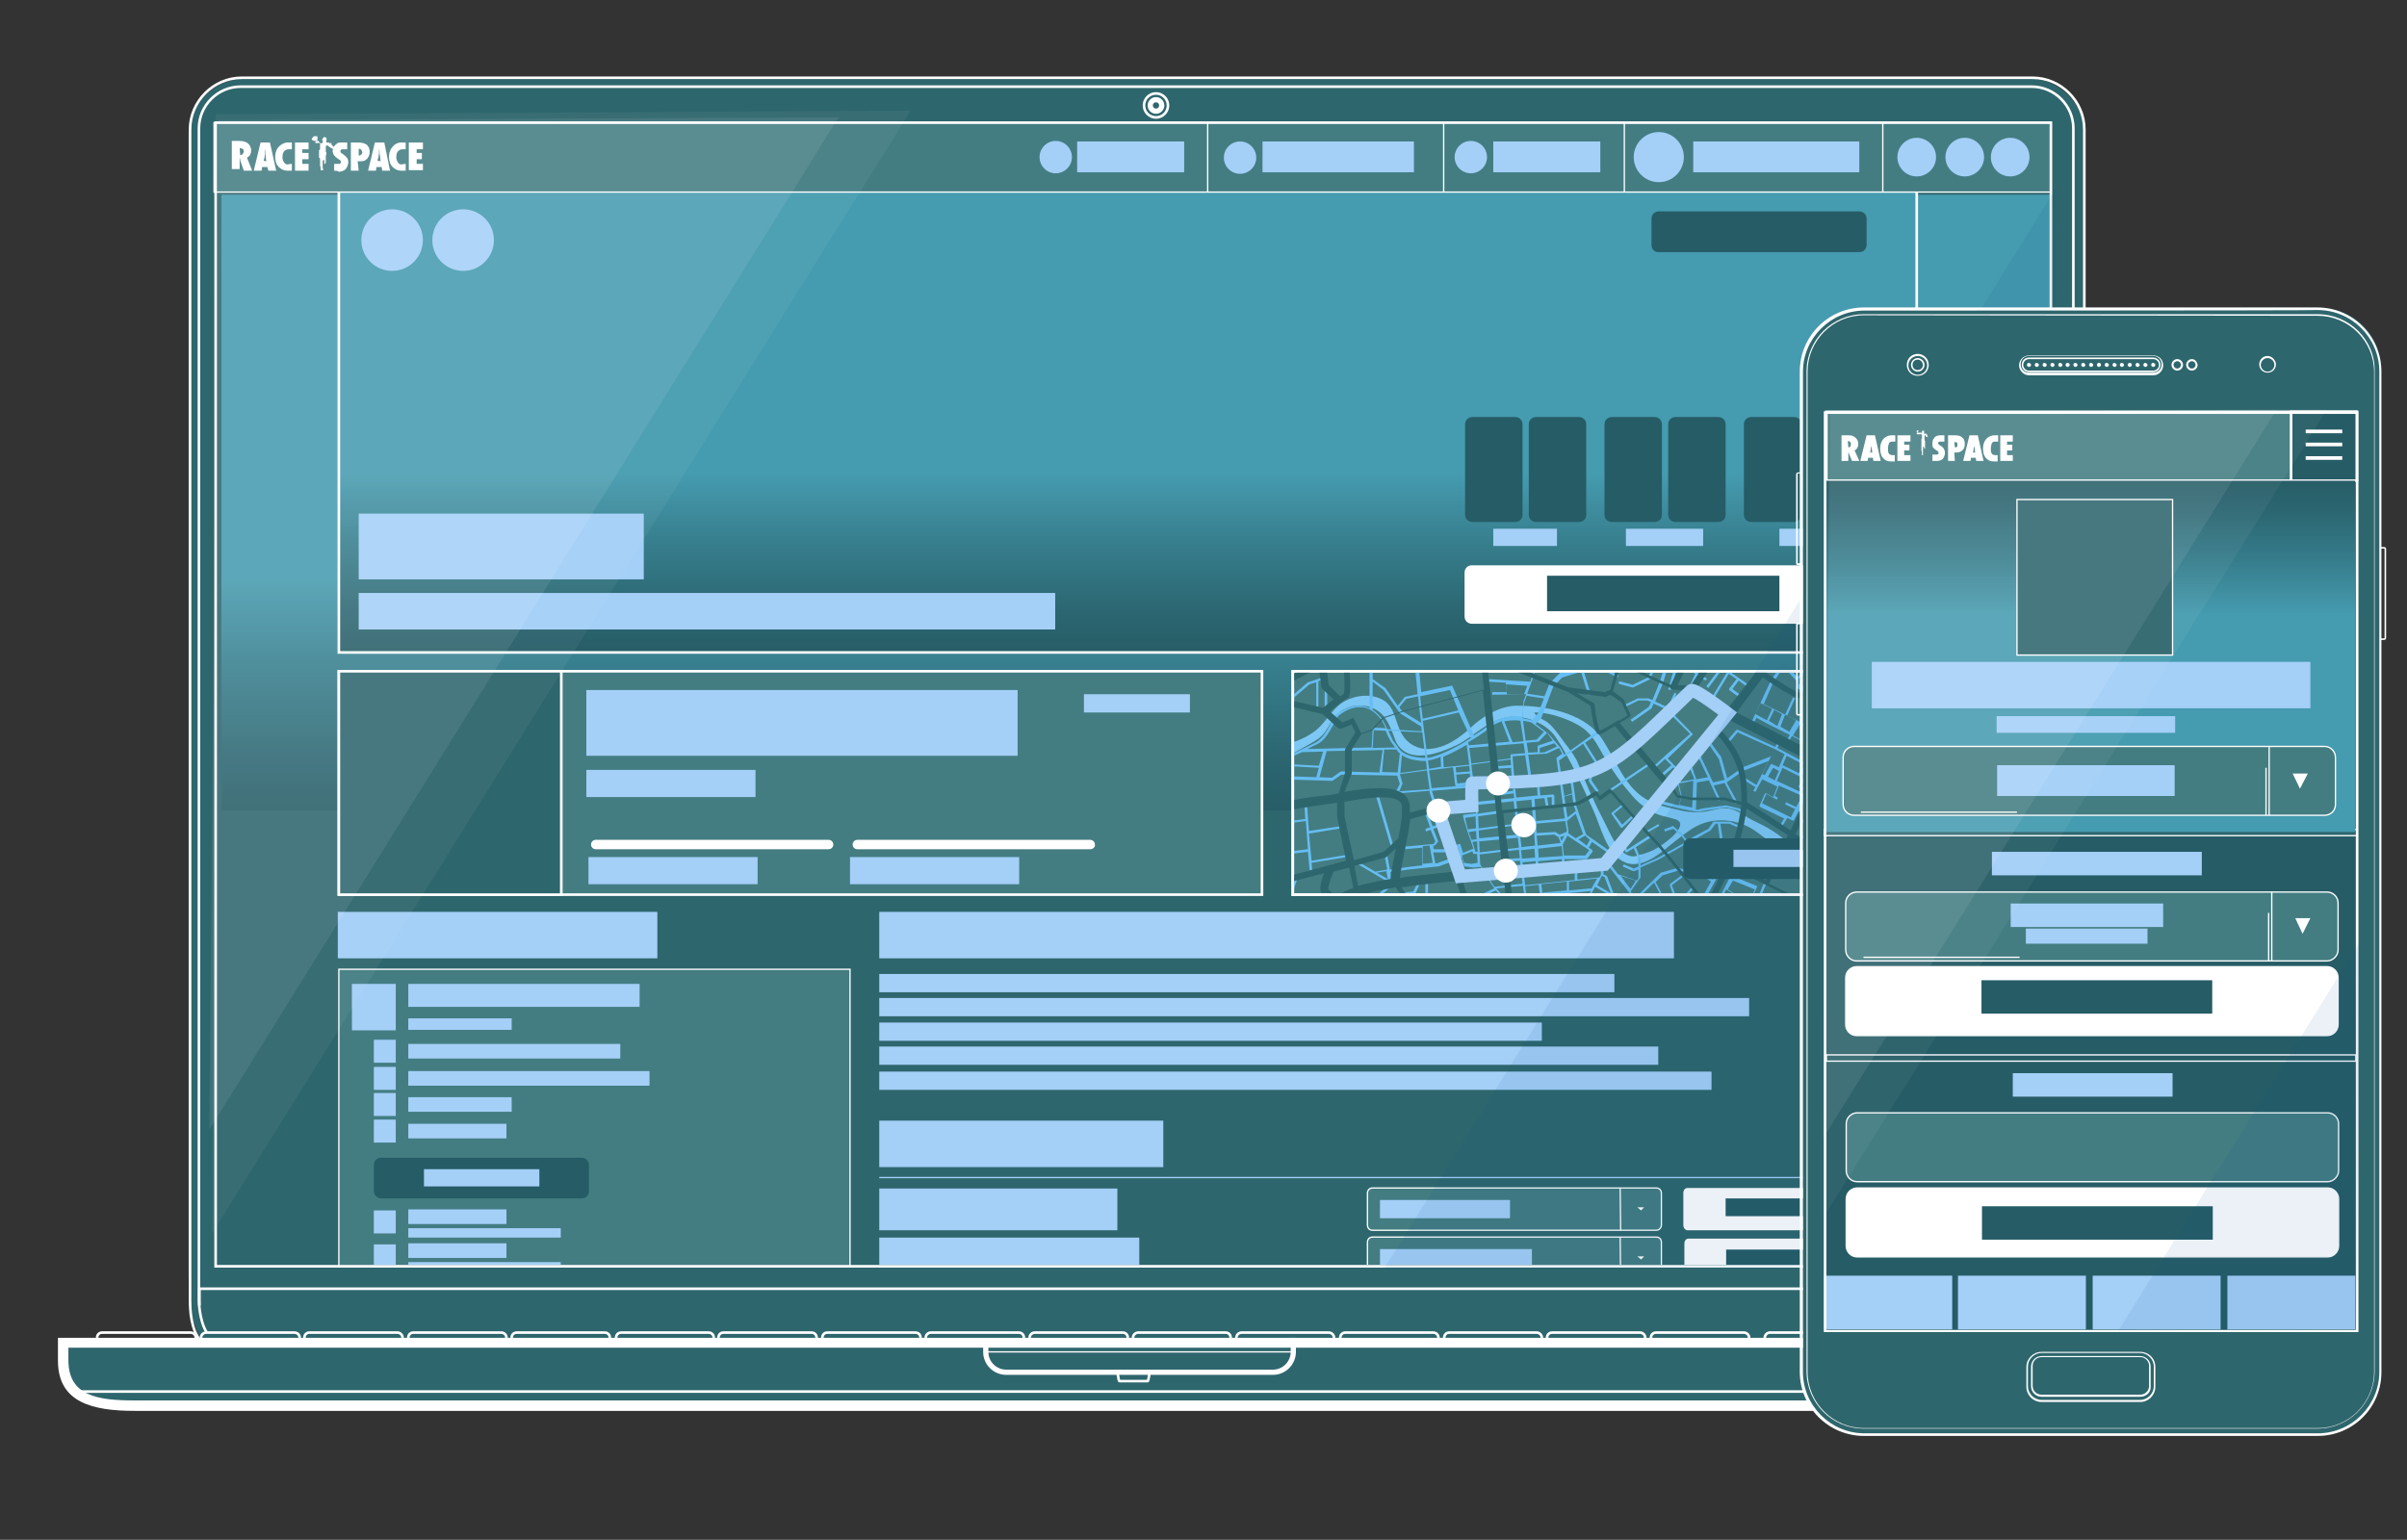 <?xml version="1.0" encoding="utf-8"?>
<!-- Generator: Adobe Illustrator 23.1.1, SVG Export Plug-In . SVG Version: 6.00 Build 0)  -->
<svg version="1.1" id="Layer_1" xmlns="http://www.w3.org/2000/svg" xmlns:xlink="http://www.w3.org/1999/xlink" x="0px" y="0px"
	 viewBox="0 0 461 295" style="enable-background:new 0 0 461 295;" xml:space="preserve">
<rect x="0" y="0" width="461" height="295" fill="#333333" stroke="none"/>
<style type="text/css">
	.st0{fill:#2E666D;}
	.st1{fill:url(#SVGID_1_);}
	.st2{fill:url(#SVGID_2_);stroke:#FFFFFF;stroke-width:0.5;stroke-miterlimit:10;}
	.st3{fill:#437D82;stroke:#FFFFFF;stroke-width:0.25;stroke-miterlimit:10;}
	.st4{fill:#FFFFFF;}
	.st5{clip-path:url(#SVGID_4_);fill:#FFFFFF;}
	.st6{clip-path:url(#SVGID_6_);fill:#FFFFFF;}
	.st7{fill:none;stroke:#FFFFFF;stroke-width:0.25;stroke-miterlimit:10;}
	.st8{fill:#A4CFF7;}
	.st9{fill:#265C66;}
	.st10{fill:#437D82;stroke:#FFFFFF;stroke-width:0.5;stroke-miterlimit:10;}
	.st11{fill:#2E666D;stroke:#FFFFFF;stroke-width:0.5;stroke-miterlimit:10;}
	.st12{clip-path:url(#SVGID_8_);}
	.st13{fill:#7DC7F4;}
	.st14{fill:#66BDF2;}
	.st15{fill:none;stroke:#FFFFFF;stroke-width:0.5;stroke-miterlimit:10;}
	.st16{fill:none;stroke:#A4CFF7;stroke-width:2.5;stroke-miterlimit:10;}
	.st17{fill:none;stroke:#FFFFFF;stroke-miterlimit:10;}
	.st18{fill:none;}
	.st19{fill:none;stroke:#A4CFF7;stroke-width:0.25;stroke-miterlimit:10;}
	.st20{clip-path:url(#SVGID_10_);}
	.st21{clip-path:url(#SVGID_12_);fill:#A4CFF7;}
	.st22{clip-path:url(#SVGID_14_);}
	.st23{clip-path:url(#SVGID_16_);fill:#A4CFF7;}
	.st24{clip-path:url(#SVGID_18_);fill:#A4CFF7;}
	.st25{opacity:5.000000e-02;fill:#FFFFFF;enable-background:new    ;}
	.st26{opacity:8.000000e-02;fill:#FFFFFF;enable-background:new    ;}
	.st27{opacity:8.000000e-02;fill:#004D93;enable-background:new    ;}
	.st28{fill:#437D82;}
	.st29{clip-path:url(#SVGID_20_);fill:#FFFFFF;}
	.st30{clip-path:url(#SVGID_22_);fill:#FFFFFF;}
	.st31{fill:#265C66;stroke:#FFFFFF;stroke-width:0.5;stroke-miterlimit:10;}
	.st32{fill:none;stroke:#FDFEFF;stroke-width:0.25;stroke-miterlimit:10;}
	.st33{fill:url(#SVGID_23_);}
	.st34{fill:#2E666D;stroke:#FFFFFF;stroke-width:0.25;stroke-miterlimit:10;}
	.st35{fill:#FFFFFF;stroke:#FFFFFF;stroke-width:0.25;stroke-miterlimit:10;}
	.st36{fill:#FFFDFD;}
</style>
<g>
	<path class="st0" d="M388.4,255.3H47.1c-6,0-11-4.9-11-11V26c0-6,4.9-11,11-11h341.3c6,0,11,4.9,11,11v218.4
		C399.5,250.2,394.5,255.3,388.4,255.3z"/>
	
		<linearGradient id="SVGID_1_" gradientUnits="userSpaceOnUse" x1="217.65" y1="585.804" x2="217.65" y2="703.804" gradientTransform="matrix(1 0 0 1 0 -548.504)">
		<stop  offset="0.622" style="stop-color:#459BAF"/>
		<stop  offset="0.773" style="stop-color:#367D8C"/>
		<stop  offset="0.916" style="stop-color:#2B6671"/>
		<stop  offset="1" style="stop-color:#275D67"/>
		<stop  offset="1" style="stop-color:#265C66"/>
	</linearGradient>
	<rect x="42.4" y="37.3" class="st1" width="350.5" height="118"/>
	
		<linearGradient id="SVGID_2_" gradientUnits="userSpaceOnUse" x1="216" y1="583.204" x2="216" y2="673.504" gradientTransform="matrix(1 0 0 1 0 -548.504)">
		<stop  offset="0.622" style="stop-color:#459BAF"/>
		<stop  offset="0.773" style="stop-color:#367D8C"/>
		<stop  offset="0.916" style="stop-color:#2B6671"/>
		<stop  offset="1" style="stop-color:#275D67"/>
		<stop  offset="1" style="stop-color:#265C66"/>
	</linearGradient>
	<rect x="64.9" y="34.7" class="st2" width="302.2" height="90.3"/>
	<polygon class="st0" points="395.9,256.6 38.4,256.6 36.5,251.9 36.3,240.5 399.1,237.1 399.6,251.2 	"/>
	<polygon class="st0" points="416.3,269.4 17.6,268.4 14,266.6 12.1,257.2 423.8,257.2 422.3,265 	"/>
	<rect x="41" y="23.5" class="st3" width="351.8" height="13.3"/>
	<g>
		<path class="st4" d="M46,29.7L46,29.7c0.3,0,0.4-0.1,0.5-0.2c0.1-0.2,0.2-0.3,0.2-0.5c0-0.4-0.3-0.6-0.7-0.6h-0.1L46,29.7L46,29.7
			z M48.3,32.7h-1.6l-0.7-2c0,0,0-0.1,0-0.2s0-0.1-0.1-0.2v0.3v1.8h-1.5V27h1.5c0.7,0,1.2,0.2,1.5,0.4c0.4,0.3,0.7,0.8,0.7,1.4
			c0,0.7-0.3,1.2-0.8,1.4L48.3,32.7L48.3,32.7z"/>
		<path class="st4" d="M51,30.9l-0.1-0.7c0,0,0,0,0-0.1s0-0.3-0.1-0.6c0,0,0-0.1,0-0.2s0-0.2,0-0.3l-0.1-0.5c0,0.1,0,0.1,0,0.2
			s0,0.2,0,0.2c0,0.2,0,0.3,0,0.3v0.1l0,0.7l-0.2,0.8L51,30.9L51,30.9z M52.9,32.7h-1.5L51.2,32h-1l-0.1,0.7h-1.5l1.3-5.4h1.8
			L52.9,32.7L52.9,32.7z"/>
		<path class="st4" d="M55.9,31.4v1.3c-0.2,0-0.7,0-0.9,0c-0.6,0-1.2-0.3-1.6-0.7c-0.5-0.5-0.7-1.2-0.7-2s0.3-1.5,0.7-1.9
			s1-0.8,1.7-0.8c0.3,0,0.6,0,0.8,0v1.3c-0.2,0-0.4,0-0.7,0s-0.6,0.2-0.8,0.4c-0.2,0.3-0.3,0.6-0.3,1.1c0,0.3,0,0.4,0.1,0.6
			s0.1,0.3,0.2,0.4c0.1,0.1,0.2,0.3,0.3,0.3c0.1,0.1,0.3,0.1,0.4,0.1C55.5,31.4,55.8,31.4,55.9,31.4L55.9,31.4z"/>
		<path class="st4" d="M77.7,31.4v1.3c-0.2,0-0.7,0-0.9,0c-0.6,0-1.2-0.3-1.6-0.7c-0.5-0.5-0.7-1.2-0.7-2s0.3-1.5,0.7-1.9
			c0.4-0.5,1-0.8,1.7-0.8c0.3,0,0.6,0,0.8,0v1.3c-0.2,0-0.4,0-0.7,0c-0.3,0-0.6,0.2-0.8,0.4c-0.2,0.3-0.3,0.6-0.3,1.1
			c0,0.3,0,0.4,0.1,0.6s0.1,0.3,0.2,0.4s0.2,0.3,0.3,0.3c0.1,0.1,0.3,0.1,0.4,0.1C77.3,31.4,77.6,31.4,77.7,31.4L77.7,31.4z"/>
		<polygon class="st4" points="56.5,32.7 56.5,27.3 59.1,27.3 59.1,28.6 57.9,28.6 57.9,29.3 59.1,29.3 59.1,30.5 57.9,30.5 
			57.9,31.4 59.1,31.4 59.1,32.7 		"/>
		<path class="st4" d="M64,32.7v-1.3c0.3,0,0.6,0,0.9,0c0.2,0,0.3,0,0.3-0.1s0.1-0.2,0.1-0.3c0-0.2-0.1-0.3-0.3-0.4l-0.3-0.2
			c-0.2-0.1-0.3-0.3-0.4-0.3c-0.1-0.1-0.2-0.3-0.3-0.3c-0.1-0.1-0.1-0.3-0.2-0.4c0-0.2-0.1-0.3-0.1-0.4c0-0.3,0.1-0.5,0.2-0.8
			c0.1-0.2,0.2-0.3,0.2-0.3c0.1-0.1,0.2-0.2,0.3-0.3c0.3-0.3,0.6-0.3,1-0.3c0.3,0,0.9,0,1.1,0v1.3c-0.1,0-0.3,0-0.4,0
			c-0.2,0-0.3,0-0.5,0c-0.1,0-0.2,0-0.3,0.1s-0.1,0.2-0.1,0.3c0,0.2,0.1,0.3,0.3,0.4l0.3,0.2c0.3,0.3,0.5,0.4,0.7,0.7
			c0.2,0.3,0.2,0.5,0.2,0.8c0,0.5-0.2,0.9-0.5,1.3c-0.3,0.3-0.8,0.5-1.3,0.5C64.7,32.7,64.2,32.7,64,32.7L64,32.7z"/>
		<path class="st4" d="M68.7,29.8L68.7,29.8c0.3,0,0.4-0.1,0.5-0.2s0.2-0.3,0.2-0.4s-0.1-0.3-0.2-0.5c-0.1-0.1-0.3-0.2-0.4-0.2h-0.1
			V29.8L68.7,29.8z M68.7,32.7h-1.5v-5.4h1.4c0.8,0,1.3,0.2,1.6,0.4c0.4,0.3,0.6,0.8,0.6,1.4c0,0.7-0.3,1.2-0.7,1.5
			c-0.3,0.3-0.8,0.3-1.3,0.3h-0.3L68.7,32.7L68.7,32.7z"/>
		<path class="st4" d="M72.9,30.9l-0.1-0.7c0,0,0,0,0-0.1s0-0.3-0.1-0.6c0,0,0-0.1,0-0.2s0-0.2,0-0.3l-0.1-0.5c0,0.1,0,0.1,0,0.2
			s0,0.2,0,0.2c0,0.2,0,0.3,0,0.3v0.1L72.5,30l-0.2,0.8L72.9,30.9L72.9,30.9z M74.7,32.7h-1.5L73.1,32h-1L72,32.7h-1.5l1.3-5.4h1.8
			L74.7,32.7L74.7,32.7z"/>
		<g>
			<g>
				<g>
					<g>
						<g>
							<defs>
								<rect id="SVGID_3_" x="44.5" y="26.1" width="36.5" height="6.5"/>
							</defs>
							<clipPath id="SVGID_4_">
								<use xlink:href="#SVGID_3_"  style="overflow:visible;"/>
							</clipPath>
							<polygon class="st5" points="78.3,32.7 78.3,27.3 81,27.3 81,28.6 79.8,28.6 79.8,29.3 80.8,29.3 80.8,30.5 79.8,30.5 
								79.8,31.4 81,31.4 81,32.7 							"/>
						</g>
					</g>
				</g>
			</g>
			<g>
				<g>
					<g>
						<g>
							<defs>
								<rect id="SVGID_5_" x="44.5" y="26.1" width="36.5" height="6.5"/>
							</defs>
							<clipPath id="SVGID_6_">
								<use xlink:href="#SVGID_5_"  style="overflow:visible;"/>
							</clipPath>
							<path class="st6" d="M60.8,26.2L60.8,26.2C60.8,26.1,60.8,26.1,60.8,26.2C60.8,26.1,60.8,26.1,60.8,26.2L60.8,26.2
								C60.8,26.3,60.8,26.3,60.8,26.2c0,0.1,0,0.1,0,0.2c0,0,0,0,0,0.1c0,0,0,0,0,0.1c0,0,0,0,0,0.1v0.1c0,0,0,0.1-0.1,0.1l0,0
								c-0.1,0.1-0.1,0.2-0.2,0.2l-0.1,0.1v0.1v0.1h0.1c0.1,0,0.2,0,0.3,0s0.2,0,0.3,0s0.1,0,0.2,0s0.2,0.1,0.3,0c0.1,0,0.1,0,0.2,0
								c0-0.1,0-0.2,0-0.3s0-0.1,0-0.2c0,0,0,0-0.1,0v-0.1v-0.1h0.1c0,0,0,0,0-0.1s0.1-0.2,0.2-0.3c0.1,0,0.2-0.1,0.3,0
								c0.1,0,0.1,0.1,0.2,0.1c0,0.1,0.1,0.2,0,0.3c0.1,0,0.1,0.2,0,0.2c0,0.1,0,0.1,0,0.2v0.1c0,0,0,0,0,0.1l0,0c0.1,0,0.1,0,0.2,0
								h0.1c0.1,0,0.1,0,0.2,0c0.1,0,0.1,0.1,0.1,0.1c0.1,0.1,0.1,0.1,0.2,0.2c0,0,0,0.1,0.1,0.1l0.1,0.1l-0.2-0.1l-0.1-0.1v-0.1
								c0,0,0,0,0,0.1c0,0,0,0,0.1,0v-0.1h-0.1c0-0.1,0.1-0.1,0.1-0.1c0.1,0,0.2,0,0.2,0.1v0.1v0.1c0,0,0,0.1,0.1,0.1
								c0,0.1,0.1,0.1,0.2,0.2c0.1,0.1,0.1,0.1,0.2,0.2l0.1,0.1c0,0.1,0,0.1,0,0.2s-0.1,0.1-0.2,0c-0.1,0-0.1,0-0.2,0
								s-0.1-0.1-0.2-0.1c-0.1,0-0.1-0.1-0.2-0.1c-0.5-0.4-0.5-0.4-0.6-0.4c-0.1-0.1-0.2-0.1-0.2-0.1s0,0.2-0.1,0.3
								c0,0.2,0,0.3,0,0.4s0,0.2,0,0.3s0,0.1,0,0.2v0.1l0.1,0.1c0,0.1,0,0.1,0,0.2s0,0.1,0,0.2s-0.1,0.1-0.1,0.2s0,0.2,0,0.2
								c0,0.1,0,0.2,0,0.3c0,0.1,0,0.2,0,0.3c0,0.1,0,0.3,0,0.3c0,0.1,0,0.1,0,0.2s0,0.1-0.1,0.2c0,0.1-0.1,0.1-0.2,0.1v-0.5v-0.1
								v-0.1c0,0,0-0.1-0.1-0.1c0,0.1-0.2,0.2-0.2,0.2v0.1V31v0v0.1c0,0.1,0,0.1,0,0.2s0,0.1,0,0.2s0,0.2,0,0.3c0,0.1,0,0.2,0,0.2
								c0,0.1,0,0.1,0,0.2s0.1,0.1,0.1,0.2c0,0.1,0,0.1,0,0.2v0.1v0.1c0,0,0,0.1,0,0.2h-0.1h-0.1c-0.1,0-0.1,0-0.2,0
								s-0.1-0.1-0.1-0.1v-0.1c0-0.1,0-0.1,0-0.2s0-0.2,0-0.3s0-0.1,0-0.2c0-0.2-0.1-0.3-0.1-0.4v-0.1v-0.1c0-0.1,0-0.1,0-0.2
								s0-0.1,0-0.2s0-0.2,0-0.3c0-0.1,0-0.2,0-0.3v-0.1c0,0,0-0.1-0.1-0.1c0,0,0-0.1-0.1-0.1v-0.1c0-0.1,0-0.2,0-0.3
								c0-0.1,0-0.2,0-0.3c0-0.1,0-0.2,0-0.2c0-0.1,0-0.2,0-0.2c0-0.1,0-0.1,0-0.2s0-0.1,0.1-0.2l0.1-0.1v-0.1c0,0,0,0,0-0.1
								s0-0.1,0-0.2s0-0.1,0-0.2s0-0.2,0-0.2c0-0.1,0-0.2,0-0.3v-0.1c0,0,0-0.1-0.1-0.1c0,0,0-0.1-0.1-0.1c0-0.1-0.1-0.1-0.1-0.2
								c-0.2,0-0.2,0-0.2,0s-0.2,0-0.3,0s-0.2,0-0.3,0s-0.1,0-0.2-0.1c-0.1,0-0.3-0.1-0.3-0.2s0-0.1,0.1-0.2c0-0.1,0.1-0.1,0.1-0.2
								c0,0,0,0,0.1-0.1s0.1-0.1,0.2-0.2c0,0,0-0.1,0.1-0.1l0.1-0.1v-0.1v-0.1l0,0l0,0c0,0,0,0,0.1,0h0.1c0,0,0,0,0-0.1h0.1
								C60.8,26.3,60.8,26.2,60.8,26.2L60.8,26.2L60.8,26.2z"/>
						</g>
					</g>
				</g>
			</g>
		</g>
	</g>
	<line class="st7" x1="360.6" y1="23.5" x2="360.6" y2="36.7"/>
	<circle class="st8" cx="385" cy="30.1" r="3.7"/>
	<circle class="st8" cx="376.3" cy="30.1" r="3.7"/>
	<circle class="st8" cx="367.1" cy="30.1" r="3.7"/>
	<rect x="324.3" y="27.1" class="st8" width="31.8" height="5.9"/>
	<circle class="st8" cx="317.7" cy="30.1" r="4.8"/>
	<line class="st7" x1="311.1" y1="23.5" x2="311.1" y2="36.7"/>
	<rect x="286" y="27.1" class="st8" width="20.5" height="5.9"/>
	<circle class="st8" cx="281.7" cy="30.1" r="3.1"/>
	<line class="st7" x1="276.5" y1="23.5" x2="276.5" y2="36.7"/>
	<rect x="241.8" y="27.1" class="st8" width="29" height="5.9"/>
	<ellipse class="st8" cx="237.5" cy="30.2" rx="3.1" ry="3.1"/>
	<line class="st7" x1="231.3" y1="23.5" x2="231.3" y2="36.7"/>
	<rect x="206.3" y="27.1" class="st8" width="20.5" height="5.9"/>
	<circle class="st8" cx="202.2" cy="30.1" r="3.1"/>
	<circle class="st8" cx="75.1" cy="46" r="5.9"/>
	<circle class="st8" cx="88.7" cy="46" r="5.9"/>
	<rect x="68.7" y="113.6" class="st8" width="133.4" height="7"/>
	<rect x="68.7" y="98.4" class="st8" width="54.6" height="12.6"/>
	<g>
		<path class="st9" d="M290.2,100H282c-0.8,0-1.4-0.6-1.4-1.4V81.3c0-0.8,0.6-1.4,1.4-1.4h8.2c0.8,0,1.4,0.6,1.4,1.4v17.4
			C291.6,99.4,291,100,290.2,100z"/>
		<path class="st9" d="M302.4,100h-8.2c-0.8,0-1.4-0.6-1.4-1.4V81.3c0-0.8,0.6-1.4,1.4-1.4h8.2c0.8,0,1.4,0.6,1.4,1.4v17.4
			C303.8,99.4,303.2,100,302.4,100z"/>
	</g>
	<g>
		<path class="st9" d="M316.9,100h-8.2c-0.8,0-1.4-0.6-1.4-1.4V81.3c0-0.8,0.6-1.4,1.4-1.4h8.2c0.8,0,1.4,0.6,1.4,1.4v17.4
			C318.3,99.4,317.7,100,316.9,100z"/>
		<path class="st9" d="M329.1,100h-8.2c-0.8,0-1.4-0.6-1.4-1.4V81.3c0-0.8,0.6-1.4,1.4-1.4h8.2c0.8,0,1.4,0.6,1.4,1.4v17.4
			C330.5,99.4,329.9,100,329.1,100z"/>
	</g>
	<g>
		<path class="st9" d="M343.6,100h-8.2c-0.8,0-1.4-0.6-1.4-1.4V81.3c0-0.8,0.6-1.4,1.4-1.4h8.2c0.8,0,1.4,0.6,1.4,1.4v17.4
			C345,99.4,344.3,100,343.6,100z"/>
		<path class="st9" d="M355.8,100h-8.2c-0.8,0-1.4-0.6-1.4-1.4V81.3c0-0.8,0.6-1.4,1.4-1.4h8.2c0.8,0,1.4,0.6,1.4,1.4v17.4
			C357.2,99.4,356.6,100,355.8,100z"/>
	</g>
	<rect x="286" y="101.3" class="st8" width="12.2" height="3.3"/>
	<rect x="311.4" y="101.3" class="st8" width="14.8" height="3.3"/>
	<rect x="340.8" y="101.3" class="st8" width="9.6" height="3.3"/>
	<path class="st4" d="M355.8,119.5h-73.9c-0.8,0-1.4-0.6-1.4-1.4v-8.4c0-0.8,0.6-1.4,1.4-1.4h73.9c0.8,0,1.4,0.6,1.4,1.4v8.4
		C357.2,118.8,356.6,119.5,355.8,119.5z"/>
	<rect x="296.3" y="110.3" class="st9" width="44.5" height="6.8"/>
	<path class="st9" d="M316.3,46.9v-5c0-0.8,0.6-1.4,1.4-1.4h38.4c0.8,0,1.4,0.6,1.4,1.4v5c0,0.8-0.6,1.4-1.4,1.4h-38.4
		C316.9,48.4,316.3,47.7,316.3,46.9z"/>
	<rect x="64.9" y="128.6" class="st10" width="176.8" height="42.8"/>
	<rect x="64.9" y="128.6" class="st11" width="42.6" height="42.8"/>
	<g>
		<rect x="247.6" y="128.6" class="st10" width="119.5" height="42.8"/>
		<g>
			<g>
				<g>
					<defs>
						<rect id="SVGID_7_" x="247.8" y="128.8" width="119.1" height="42.3"/>
					</defs>
					<clipPath id="SVGID_8_">
						<use xlink:href="#SVGID_7_"  style="overflow:visible;"/>
					</clipPath>
					<g class="st12">
						<path class="st13" d="M371.3,183.3c-2.3-1.6-4.8-3.3-7-4.7c-2.6-1.6-4.5-4.1-7.1-5.8c-3-2-13-9.7-15.1-11.6
							c-1.6-1.6-4-2.9-6.1-3.9c-1.6-0.7-2.8-1.9-4.5-2.3c-1.6-0.5-3.4,0.3-5,0.5s-3.4,0.1-4.9-0.3c-3-0.7-5.7-1.2-8.1-3.4
							c-3.1-2.8-4.6-7.4-7-10.7c-3.4-4.6-10.6-5.9-16-5.9c-3.1,0-6.5,2-8.7,4.1c-2.3,2.1-4.9,4-8.2,4.2c-2,0.1-4-1-5-2.7
							c-1.4-2.1-1.3-5.5-3.9-6.8c-2.3-1.2-5.4-0.8-7.6,0.6c-2.4,1.6-3.4,4.4-5.9,5.9c-1.6,1.1-3.7,1.9-5.6,2.1v2.7
							c1.1-0.5,2-0.9,2.8-1.4c1.4-0.8,2.8-1.5,4-2.3c1.5-1.1,1.7-2,2.7-3.5c2.3-3.8,8.1-4,10.4-0.2c0.9,1.4,1.3,2.8,1.9,4.3
							c2.4,4.4,8.3,2.1,11.7,0.5c3.1-1.6,5.7-4.5,9.2-5.2c3.3-0.8,7.9,1,9.7,3.8c2.9,4.4,5,9.2,7.2,14c1.4,3.1,2.5,8.4,6,9.9
							s7.2-2.1,9.7-4.1c1.3-1,2.5-2,4-2.8c3.4-1.8,7.8-1.4,11,0.7c4.9,3.2,33,27.2,35.2,28.6c0.1,0.1,0.2,0.1,0.4,0.2L371.3,183.3
							L371.3,183.3z M316.6,162.9c-0.9,0.4-2.2,0.8-3.2,1.1c-3.1,0.7-4.9-4.2-6-6.3c-1.9-3.6-3.6-7.4-5.1-11.3
							c-0.5-1.3-1.3-2.3-2.1-3.4c-1.2-1.5-2.3-3.4-3.8-4.6c-0.6-0.5-2.4-1.1-2.5-1.9c2.9-0.1,7.8,1.6,9.9,3.5c1.8,1.6,2.7,3.9,4,5.9
							c1.2,1.9,2.6,4,4.1,5.7c1.1,1.4,2.2,2.5,3.8,3.5c1.7,1.2,3.4,1.3,5.3,1.9C324,158.2,317.8,162.4,316.6,162.9z"/>
						<g>
							<path class="st14" d="M334.9,131.8l0.3-0.4l-3.9-2.7l1.7-2.9l-0.4-0.2l-1.7,2.8l-3.1-2.2l-0.3,0.4l1.9,1.4l-2.6,3.5l0.4,0.3
								l2.6-3.5l0.9,0.6l-3.2,5.3l0.4,0.2l3.2-5.3l1.5,1l-1.4,1.8c0,0.1-0.1,0.1,0,0.2c0,0.1,0,0.1,0.1,0.2l2.1,1.5l0.3-0.4
								l-1.9-1.4l1.2-1.6L334.9,131.8z"/>
							<path class="st14" d="M336.3,126.7c0.1,0,0.1,0,0.2-0.1l1.3-1.4l1.3,0.8l0.2-0.4l-3.7-2.1c-0.1-0.1-0.2,0-0.3,0.1l-1.8,2.7
								l0.4,0.3l0.6-0.8l1.8,1.1C336.2,126.7,336.3,126.7,336.3,126.7z M335.4,124l1.8,1.1l-1.1,1.2l-1.6-1L335.4,124z"/>
							<polygon class="st14" points="358.1,133.5 354,129.2 353.7,129.6 355.3,131.3 355.7,133.7 356.1,133.6 355.8,131.8 
								357.7,133.8 							"/>
							<path class="st14" d="M366.4,119.2C366.4,119.2,366.3,119.2,366.4,119.2c-0.2,0-0.7-0.9-1.1-2.1l-0.5,0.1
								c0.2,0.8,0.8,2.4,1.6,2.4h0.1c0.5-0.1,3.1-3.1,4.9-5.3v-0.7C369.1,116.4,366.7,119,366.4,119.2z"/>
							<path class="st14" d="M364.3,128.2l-3.4-10.3l-0.4,0.1l3.3,10.1l-1.5,1.6c-0.1,0.1-0.1,0.1-0.1,0.2l1,3.3l0.5-0.1l-1-3.2
								L364.3,128.2C364.3,128.4,364.3,128.3,364.3,128.2z"/>
							<path class="st14" d="M366.3,175.2l0.3-0.4l-3.9-2.8c-0.1-0.1-0.2-0.1-0.3,0l-1.1,1.2l0.3,0.3l0.9-1L366.3,175.2z"/>
							<path class="st14" d="M367.9,176.5l3.4-7.4v-1.6l-5.1-4.7l-0.3,0.3l5.4,4.9l-0.5,1l-8.1-5.1l0.9-1.7h3.9l3.9,3.4V165l-3.4-3
								l3.4-3.2v-0.6l-0.3,0.2c-0.3-0.3-0.8-0.9-1.1-1.3c-0.2-0.3,0-2.2,0.4-4c0.4,0,0.7,0,1,0v-0.5c-0.8,0-1.6,0.1-1.7,0l-0.2,0.4
								c0.1,0,0.3,0.1,0.5,0.1c-0.2,1-0.7,3.6-0.3,4.2c0.3,0.5,0.9,1.1,1.2,1.4l-3.2,3l-0.4-0.4l-0.3,0.4l0.1,0.1H364l2.4-4.9
								l1.9,1.4l0.3-0.4l-5.7-3.9l0.6-5.1l1.3-3.5l4.3,1.6h0.1c0.1,0,0.1,0,0.2-0.1l0.8-0.7l-0.3-0.3l-0.6,0.6l-4.2-1.6l1.2-3.2
								l4.5-4.7c0.1-0.1,0.1-0.2,0-0.3l-1.8-4.3l-0.4,0.2l1,2.2l-5.2,4.9l0.3,0.3l5-4.7l0.7,1.5l-4.4,4.6c0,0,0,0.1-0.1,0.1
								l-1.2,3.3l-6.1-2.3l-3.4-1.7l3.3-4.9l1.1-0.6l-0.2-0.4l-1.2,0.6c0,0-0.1,0-0.1,0.1l-0.3,0.4c-0.6-0.1-2.3-0.4-3.2,0.2
								c-1,0.7-0.8,2.7-0.8,2.8s0,0.1,0.1,0.1l1.1,1.1l-0.4,0.6l-2-1.1l-1.6-0.9v-2c0-0.1,0-0.1-0.1-0.2l-4.1-2.9l-0.3,0.4l4,2.9
								v1.6l-1.6-0.9c-0.1,0-0.1,0-0.2,0s-0.1,0.1-0.1,0.1l-2.1,4.7l-3.1-1.6l1.3-2.1l1.1,0.5l0.2-0.4l-3.7-1.8l1.5-3.3l-0.4-0.2
								l-1.5,3.3l-4.1-2l1.8-4.1l2-3l2.7,2.9v1.1c0,0.1,0.1,0.2,0.1,0.2l2.1,0.9l-0.9,0.9l0.3,0.3l4.2-4.2l1.4,1.5l0.3-0.3l-1.4-1.5
								l1.7-1.7l-0.3-0.3L350,129l-1.6-1.7l1.6-1.5l-0.3-0.4l-1.6,1.5l-2.8-2.9l1.2-1.2l-0.3-0.3l-4.6,4.4l-0.9-1l-0.3,0.3l0.9,1
								l-2.1,3.1l0,0l-4,8.6l0.4,0.2l0.8-1.6l2.2,1.2l0,0l0.4,0.2l0,0l3.8,1.9l-0.8,1.4l0.4,0.2l0.8-1.4l3.2,1.6l-0.8,1.6l0.4,0.2
								l0.8-1.6l2,1.1h0.1h1.9l2.1,1.6h0.1l4.8,0.6l0.1-0.5l-2.2-0.3l0.3-3.7l2.2,1.2l0,0l6.2,2.3l-1.3,3.6l0,0l-0.2,1.6l-1.6-0.3
								c-0.1,0-0.2,0-0.3,0.1l-0.3,0.8l-2.6-0.6l-0.8-0.3l-0.1,0.4l0.6,0.2l-0.4,3.3c0,0.1,0.1,0.2,0.2,0.3l2.9,0.4l-0.3,0.9
								l0.3,0.1l-9.2-1.9l1.2-4.7l4.9,0.8l0.1-0.5l-4.9-0.8l0.4-1.6l-0.5-0.1l-0.4,1.7l-2.9-0.6l-8.8-4.6l0.6-1.2l-0.4-0.2l-0.6,1.2
								l-7.2-3.3c-0.1,0-0.2,0-0.3,0.1l-1.7,2l0.4,0.3l1.6-1.9l7.1,3.2l-0.7,1.4l-5.4,2.1l0,0l-3,2.1l-1.1-3.9v-0.1l-2.1-2.9
								l-0.4,0.3l2,2.9l1.1,4l-2.2,0.5l-2.5-5.2l-0.4,0.2l1.9,4l-2.2,0.4c-0.3-0.9-0.9-2.4-1-2.7l-0.4,0.2c0.1,0.2,0.6,1.5,1,2.5
								l-2.7,0.5l-0.2-1l-0.5,0.1l0.2,1l0,0l0.1,0.5l0,0l0.6,2.4l-0.5,1.5c-1.2-0.3-2.3-0.6-3.6-0.9l-0.1,0.5
								c1.6,0.5,7.1,1.8,7.8,1.6c0.5-0.2,3.8-0.6,5-0.8l2.1,0.5l1.5,0.8l0.2-0.4l-1.5-0.8c0,0,0,0-0.1,0l-2.2-0.5h-0.1
								c-0.5,0.1-4.6,0.5-5.2,0.8c-0.1,0-0.2,0-0.5,0l0.2-5.1v-0.1l0,0l2.3-0.4l1.8,3.9l0.4-0.2l-1.3-2.7l2.1-0.5l2.1,4l0.4-0.2
								l-2.1-3.9l3.1-2.2l4.9-1.9l-2.3,4.6l-2.4-1.5l-0.2,0.4l2.4,1.5l-0.4,0.7l0.4,0.2l1.3-2.4l2.9,1.4l-0.8,2l-1.3-0.7
								c-0.1,0-0.1,0-0.2,0s-0.1,0.1-0.1,0.1l-1,2.2c0,0.1,0,0.2,0.1,0.3l4.6,2.2L341,158l0.4,0.2l0.9-1.5l1,0.5h0.1
								c0.1,0,0.2,0,0.2-0.1l0.9-1.7l1.1,0.5l0.2-0.4l-1.1-0.5l1.2-2.2l1.2,0.6c0,0,0,0,0.1,0l3.9,0.8l-0.3,1.2l-1.6-0.5
								c-0.1,0-0.2,0-0.3,0.1l-0.9,1.6c-0.1,0.1,0,0.2,0.1,0.3l1.9,1.5l-1.2,4.5l-1.1-0.3l-0.1,0.5l9.2,2.6l-0.7,1.4l-1.9-1.3
								l-0.3,0.4l1.9,1.3l-0.7,1.4l0.4,0.2l0.6-1.3l5.6,3.7l0.3-0.4l-5.7-3.8l0.7-1.5l11.5,8.7l-1,2.1c-0.1,0.1,0,0.2,0.1,0.3
								l3.9,2.1v-0.5L367.9,176.5z M349.5,129l-2.9,2.9l-2.1-0.9v-0.9l3.4-2.9L349.5,129z M344.6,124l2.8,2.9l-3.2,2.8l-2.6-2.9
								L344.6,124z M338.4,138l-2.2-1.2l1-2.1l2.2,1.1L338.4,138z M338.8,138.1l1-2.1l1.5,0.8l-0.9,2.3L338.8,138.1z M342.7,140.2
								l-1.7-1l0.9-2.3l2.1,1.1L342.7,140.2z M354,138.4c-0.1-0.6,0-1.8,0.6-2.2s1.8-0.3,2.6-0.1l-2.2,3.3L354,138.4z M350.7,143.3
								L350.7,143.3h-2l-2-1.1l2-4.5l3.4,1.8l0.9,0.5l-1.1,4.1L350.7,143.3z M355.3,141.3l-0.3,3.9l-2.1-0.3l-0.6-0.4l1.1-4.2
								L355.3,141.3L355.3,141.3z M324.1,154.7c-0.7-0.1-1.6-0.3-2.5-0.5l0.5-1.5v-0.1l-0.6-2.5l2.8-0.5c0,0,0,0,0,0.1L324.1,154.7z
								 M362.4,163.8l-1.2-0.8l-0.3,0.4l9.6,6.2l-0.9,1.9l-9.6-7.1l0,0l-2.3-0.6l1-1.9l0.8-1.6l3.6,1.9L362.4,163.8z M363.4,161.7
								l-3.6-1.9l1.7-3.5l3.3,2.2L363.4,161.7z M365.9,156.6l-0.8,1.6l-3.3-2.2l0.9-1.6L365.9,156.6z M358.1,150.8l2.5,0.6
								c0,0,0,0,0.1,0s0.2-0.1,0.2-0.1l0.3-0.8l1.4,0.3l-0.2,1.9l-4.5-0.6L358.1,150.8z M357.8,153.8l0.1-1.3l4.4,0.6l-0.1,0.8
								l-1,1.8l-0.8-0.2l0.4-1.2c0-0.1,0-0.1,0-0.2s-0.1-0.1-0.2-0.1L357.8,153.8z M361.1,156.2l-2.7,5.2l-8.8-1.7l0.2-0.7l5,1.1
								l0.1-0.5l-1.4-0.3l0.5-2.7l1.4,0.4l0.1-0.5l-4.9-1.4l0.3-1.2L361.1,156.2z M347.4,147.5l-0.3,1.2l-1.7-0.9l0.7-1L347.4,147.5
								z M345.7,146.6l-1.2,1.5l-3.1-1.5l0.8-1.8L345.7,146.6z M337.5,148.3l2.4-4.8l1.9,1l-1.1,2.5l-1.3-0.6
								c-0.1-0.1-0.3,0-0.3,0.1l-1.1,2L337.5,148.3z M338.6,148.8l1-1.7l1.1,0.6l-0.8,1.8L338.6,148.8z M344,154.6l-1.9-0.9
								l-0.2,0.4l1.9,0.9l-0.8,1.6l-5.5-2.7l0.8-1.8l2,1.1l0.2-0.4l-0.6-0.3l0.8-2l4.5,2L344,154.6z M346.3,152.4l-6-2.8l1.1-2.5
								l3.2,1.6h0.1c0.1,0,0.1,0,0.2-0.1l0.3-0.4l0.6,0.3l-1.3,2.1c0,0.1,0,0.1,0,0.2c0,0.1,0.1,0.1,0.1,0.1l1.8,1L346.3,152.4z
								 M345,150.6l1.2-1.9l0.9,0.5l-0.6,2.3L345,150.6z M346.9,152.7l-0.2-0.1l1.2-4.9l1.1,0.6c0,0,0,0,0.1,0l2.9,0.6l-0.1,0.4
								l-3.2-0.6l-0.1,0.5l3.1,0.6l-0.3,1.3h-1l-1.9-1.6l-0.3,0.4l1.9,1.6c0,0,0.1,0.1,0.2,0.1h1l-0.3,1.1l-1.6-0.4l-1.6-1.6
								l-0.3,0.2l1.6,1.6l0.1,0.1l1.6,0.4l-0.2,0.6L346.9,152.7z M350.7,155.6l3,0.9l-0.5,2.8l-3.3-0.7L350.7,155.6z M347.9,156.4
								l0.7-1.4l1.6,0.4l-0.5,2L347.9,156.4z M356.7,164.9l-7.9-2.2l0.7-2.5l8.7,1.6L356.7,164.9z M357.1,165.1l0.5-1l2.3,0.6
								l9.6,7.2l-1,2L357.1,165.1z"/>
							<polygon class="st14" points="282.6,112.9 283,112.6 277.5,104.3 276.9,104.3 280.6,109.9 275.8,112.8 276,113.2 
								279.6,111.1 281.1,113.5 281.5,113.2 280,110.8 280.9,110.3 							"/>
							<path class="st14" d="M284.6,106.8l-0.4,2.1v0.1l1,2.5l-0.3,1.1l0.4,0.1l0.4-1.1c0-0.1,0-0.1,0-0.2l-1-2.5l0.4-2L284.6,106.8
								z"/>
							<polygon class="st14" points="363.1,108 363.4,107.6 359.4,104.3 358.7,104.3 							"/>
							<path class="st14" d="M345.3,161.3l1-2.5c0-0.1,0-0.1,0-0.2l-1-1.8l-0.4,0.2l0.9,1.7l-0.9,2.4L345.3,161.3z"/>
							<path class="st14" d="M371.3,204l-1.7-1l1.7-2.9v-0.9l-2.1,3.6l-2.6-1.6l2.8-4.9l1.9,1.3V197l-1.6-1.1l1.6-2.8v-0.5l-0.2-0.1
								l-1.8,3.2l-3.7-2.4l-0.3,0.4l1.8,1.2l-3,4.9l-1.4-0.8l2.8-5.1l-0.4-0.2l-2.8,5.1l-6.3-3.6l-0.9-3.6l0.4-0.6l3.1,2l-1,1.4
								l0.4,0.3l2.7-3.8l4.1,2.8l0.3-0.4l-4.1-2.9l3.3-4.6l-0.4-0.3l-3.3,4.6l-3.2-2.2l4.9-7.7l-0.4-0.3l-4.9,7.7l-2-1.4l3-5.2
								l-0.4-0.2l-2.9,5.2l-1.6-1.2l2.9-5.5l-0.4-0.2l-2.9,5.4l-4.8-3.2l0.4-1v-0.1v-1.1l2.2-3.9l-0.4-0.2l-2.1,3.7l-1.3-1.1
								c0,0,0,0-0.1,0l-4.5-1.9l1.7-4l-0.4-0.2l-1.7,4l-5.1-2.2l1.8-4.3l-0.4-0.2l-1.8,4.3l-1-0.4l1.3-2.7c0-0.1,0-0.1,0-0.2
								c0-0.1-0.1-0.1-0.1-0.1l-4.7-1.9c-0.1,0-0.2,0-0.3,0.1l-2.1,4.1c-0.1,0.1,0,0.2,0.1,0.3l1.4,0.8l-0.9,1.9l0.4,0.2l1-2.1
								c0.1-0.1,0-0.2-0.1-0.3l-1.4-0.8l0.8-1.6l4,2.4l-2.7,5.9v0.1l0.4,1.7l-0.9,2l-3-1.3l-0.5-2.2v-0.1l-2.1-3.3l-0.4,0.3l2,3.3
								l0.5,2c0,0,0,0-0.1,0.1l-0.7,1.5l-3.6-1.6l-0.2,0.4l3.6,1.6l-1.5,3.3l0.4,0.2l1.5-3.3l1.1,0.5l0.5,2.2l-1.4,2.7
								c0,0.1,0,0.1,0,0.2c0,0.1,0.1,0.1,0.1,0.1l0.7,0.3l-0.3,0.8l-3.5-4.4l-0.4,0.3l3.7,4.6l-0.9,2l-11.7-5.6l2.1-4.4l-0.4-0.2
								l-1.4,2.7l-1.6-0.8l1.4-2.7l-0.4-0.2l-1.4,2.7l-1.9-0.9l1.4-2.6l4.4-2.6l3.1,3.6L320,184l0.4,0.2l0.7-1.8c0-0.1,0-0.2,0-0.2
								l-3.2-3.6l2.9-1.7l2.3,4.6l0.4-0.2l-2.3-4.6l3.4-1c0.1,0,0.1-0.1,0.1-0.1l4.7-8.4c0.1-0.1,0-0.2-0.1-0.3l-1.8-1.2
								c-0.1,0-0.2,0-0.3,0l-1.6,1.2l-0.9-0.6l2.2-1.4l4.4,1.2l0.1-0.5l-2.5-0.7l1.1-2.9h2.6l1.6,0.5l-1.8,3.8l0.4,0.2l1.9-3.9h2.5
								V162h-2.6l-1.9-0.6c0,0,0,0-0.1,0H330l-0.5-3.6h1.7l2,0.9l0.2-0.4l-2.1-0.9H331h-2.7c-0.1,0-0.1,0-0.2,0.1l-0.9,1.3l-4.1,2.2
								l-1-1.3l0,0l-1.6-1.4c-0.1-0.1-0.2-0.1-0.2,0l-1.6,0.6l0.2,0.4l1.6-0.5l1.5,1.3l0.9,1.2l-5.5,3.1l-3.2,1.4v-1.2v-0.1
								l-0.9-2.2l2.8-1.8l-0.3-0.4l-4.2,2.7l-0.4-1.2l-0.4,0.2l0.5,1.4c0,0.1,0.1,0.1,0.1,0.1h0.1h0.1l1.3-0.8l0.9,2.1v1.4l-0.9,0.4
								l-1.9-0.8l-0.2,0.4l2,0.9h0.1h0.1l0.8-0.3v1.6l-0.3,0.5l-3.6-1.2c-1-1.3-1.7-2.2-1.8-2.4l-0.4,0.3c0.3,0.4,2.8,3.7,4.4,5.7
								l-1,1.6l-1.9-1.1l-1.4-3.7c0-0.1-0.1-0.1-0.1-0.1l-0.6-0.3v-1.6h-0.5v1.7l-0.3,0.5l-4.2,0.4v-2.1h-0.5v2.2l-9.5,1l-0.5-4.4
								l2.5-0.2l0.1,1.8h0.5l-0.1-1.8l4.5-0.4l0.2,1.9h0.5l-0.2-1.9h4.2c0.1,0,0.1,0,0.2-0.1l1-1.3c0-0.1,0.1-0.1,0-0.2
								c0-0.1,0-0.1-0.1-0.2l-0.6-0.4l0.6-1.1l3.6,2.5l0.3-0.4l-5-3.5l-1.9-5.5l-0.7-5.3l-0.5,0.1l0.4,2.8l-1.5,0.5l-1-6.8l4.6-3.2
								l3.1,4.9l0.4-0.2l-3.1-4.9l2.6-1.8l-0.3-0.4l-6.3,4.5l-0.7-1.3l0,0l0,0l-2.3-2.7l0,0l-2.5-1.9l1.2-1.3c0,0,0,0,0-0.1l2.2-5.8
								l1.7-1.7l3.6-1.1l1.4,4.5l0.5-0.1l-2.1-6.9l7.2,3.6l0.2-0.4l-7.5-3.8v0.1l-0.5-1.6l1.2-0.3l7.4,3.4l0.2-0.4l-3.7-1.6h0.1
								l-0.7-2.2l2.7-0.8l-0.1-0.4l-2.7,0.8l-0.9-2.7h4.3l0.5,2.6l-1-0.2l-0.1,0.5l1.2,0.3l0.2,0.9c0,0.1,0.1,0.1,0.1,0.2l1.3,0.6
								l-0.9,3.1l0.5,0.1l0.9-3l4.6,2l-1.5,2.8l-2.9,1.4l-2.6-0.7L310,131l2.6,0.7c0,0,0,0,0.1,0h0.1l3.1-1.5l0.1-0.1l2.6-5.1
								l0.9,0.4l-1.6,5.2l-1.4,3.5l-0.8-0.3h-0.1h-1.8h-0.1l-2.5,1.2l0.2,0.4l2.4-1.2h1.7l0.7,0.3l-0.4,0.9l-3.5,2.5l0.3,0.4
								l3.6-2.5l0.1-0.1l0.4-0.9l2.4,1.1l-0.2,0.4v0.1v1.4h0.5v-1.4l0.2-0.3l1.2,0.5l0.2-0.4l-1.2-0.5l1.3-2.8l-0.4-0.2l-1.3,2.8
								l-2.4-1.1l1.5-3.5l0,0l1.6-5.2l1,0.5l-0.2,0.9l0,0l0,0l-1.4,5l0.5,0.1l1.4-4.9l3.3,1.8l-0.9,1.9l0.4,0.2l0.9-1.8l1.6,1
								l0.2-0.4l-1.7-1l1.4-2.7l0.9-0.5l-0.6,1.6l0.4,0.2l0.8-2l1.4,0.7l0.2-0.4l-1.2-0.6l1.7-0.9L330,124l-2,1.1l-3.8-1.9l4.2-6.5
								l1.4,0.9l2.8,3.8c0,0.1,0.1,0.1,0.2,0.1l7.1-0.7l4.1,1.4l0.1-0.4l-4.2-1.4h-0.1l-7,0.7l-2.7-3.8c0,0,0,0-0.1-0.1l-1.4-1
								l2.3-3l5.1,2.9l0.2-0.4l-5-2.8l2-2.6l-0.3-0.2l4.6,3l8.6,5.2l0.2-0.4l-4.7-2.8l2.3-4l5.1,2.9l0.2-0.4l-5.1-2.9l2.5-4.5
								l5.5,3.2l3.4,2.4l-1.6,2.3l-3.6-2.5L350,112l3.6,2.5l-0.7,1.2l-1.4-0.9c-0.1,0-0.1,0-0.2,0s-0.1,0.1-0.1,0.1l-4.1,6.9
								l0.4,0.2l4-6.7l1.2,0.8l-1.8,3v0.1v1.7h0.5v-1.6l1.8-3l2.7,1.8l0.3-0.4l-2.8-1.8l0.7-1.1l5.5,3.9c-0.1,0.2-0.2,0.4-0.3,0.4
								l0.2,0.2l0.2,0.2c0,0,0.1-0.2,0.3-0.4l0.7,0.5l0.3-0.4l-0.7-0.5c0.4-0.6,1-1.5,1.6-2.3l3.2,2.2l0.3-0.4l-3.2-2.2
								c0.4-0.6,0.7-1.1,1-1.6l3.8,2.7l0.3-0.4l-3.8-2.7c0.4-0.7,0.8-1.2,1-1.6l4.1,3.1l0.3-0.4l-4.1-3.1l1.3-1.6
								c0.5,0.4,3.1,2.7,4,3.5l0.3-0.3c-1.1-0.9-3.6-3.2-4-3.5l2.8-3.4l3,2.3v-0.6l-2.8-2.1l0.9-1.1h-0.6l-5.2,6.3l-1.7-1.3l-7-5
								h-0.7l0,0l3.5,2.5l-2.4,3.6l-3.4-2.4l-5.5-3.2l0.3-0.5h-0.5l-0.2,0.3l-0.5-0.3h-0.9l1.2,0.7l-2.5,4.5l-4.6-2.5l-3.5-2.5h-0.8
								l1.6,1.2l-2.5,3.7l-2.3-1.5l2.3-3.4h-0.6l-2.2,3.2l-1.4-0.9l1.5-2.2h-0.6l-3.5,5.4l-8.4-4.8l0.4-0.7H319l-0.3,0.4l-0.8-0.4
								h-1l1.5,0.8l-1.5,2.4l-3.1-1.9c0,0,0,0-0.1,0c0,0-0.4-0.1-0.8-0.2l-0.3-1.1h-0.5l0.2,1c-0.1,0-0.2,0-0.3,0
								c-0.4,0-0.9,0-1.2,0.2l-0.3-1.2H310l0.4,1.5c-0.1,0.2-0.2,0.4-0.3,0.7l-3.3-2.2H306l3.9,2.6c-0.1,0.2-0.1,0.3-0.1,0.3
								l0.4,0.2c0,0,0.5-1.2,0.7-1.5c0.1-0.1,0.5-0.3,1.2-0.3c0.4,0,1.1,0.2,1.4,0.3l3.1,1.9l-1.3,2l-2.9-1.8c-0.1,0-0.1,0-0.2,0
								s-0.1,0.1-0.1,0.1l-4.9,8.9l0.4,0.2l2.4-4.3l4.7,1.9l-1,3.9l-0.1,0.4l-2.8-0.6l0,0h-8.4h-0.1l-0.3,0.1v-1.2c0,0,0,0,0-0.1
								l-2.3-7.3l-0.4,0.1l2.3,7.2v1.4l-4.2,1.8l-1.7-1.1l-2.8-3.7l4.2-2l1.6,4.8l0.4-0.2l-2.8-8l0,0l0.2-0.4h-0.1l1.4-1.6l1.8,1.5
								l0.3-0.4l-1.8-1.5l0.7-0.8l1.6-0.7l1,0.3l0.5,2.4l0.5-0.1l-0.5-2.5c0-0.1-0.1-0.2-0.2-0.2l-1.2-0.3l-1-1.8l1.4-0.5H299
								l-0.3,0.1l-0.1-0.1h-0.5l0.1,0.3l-3.8,1.5l-2-1.7h-0.7l5.1,4.3l-1.5,1.7l-8.2-3.7l-3.8-3.2h-0.8l4,2.7l0,0l8.1,3.6l-0.2,0.2
								l0.4,0.3l0.3-0.3l0.2,0.1L295,111l1,2.7l-4.3,2.1l-3.1-4l-0.4,0.3l2.4,3.2l-2.7,1.2l-1.9-4.2l-0.4,0.2l0.9,1.8l-1.6,0.6
								l-0.9-2.3l-0.4,0.2l0.9,2.3l-4.2,2.5l0.2,0.4l4.2-2.5l0.8,2l-4.5,1.8l0.2,0.4l4.5-1.8l1.6,4.3l0.4-0.2l-1.6-4.3l1.8-0.8
								l3.1,4.7l0.4-0.3l-3.1-4.6l2.8-1.2l3.5,4.5c0,0,0,0,0.1,0.1l1.6,0.9l-2.6,1.2l-0.6-1.5l-0.4,0.2l0.6,1.5l-7.7,3.5l0.2,0.4
								l7.7-3.5l1,2.4l-5.9,1.7l0.1,0.4l5.7-1.7l-0.8,3.5l-0.5,1.5l-8.2-0.5v0.5l3.5,0.2l0.2,1.8h-2.8v0.5l6.5-0.1l-0.5,1.3
								c0,0,0,0,0,0.1l-0.3,2.9c-0.4,0-0.8-0.1-1.2-0.1c-1.9,0-3.8,0.7-4.7,1.4c0,0-1.3,1.1-3.3,2.3l-4.1-9.4c0-0.1-0.2-0.2-0.3-0.1
								l-5.7,1.2l-1.1-11.6l2.7-0.3l-0.1-0.5l-2.9,0.7l-0.2-2.2h-0.5l0.2,2.2l-2.6,0.3h-0.1l-3.5,2.5l-0.2-1.8l-0.5,0.1l0.3,2.5
								l-1.4,2.3v0.1v8.8c-0.5-0.3-1-0.4-1.6-0.5c-1.6-0.1-3.2,0.5-4.8,1.7c-0.3,0.2-0.6,0.8-1,1.6c-0.7,1.4-1.6,3.1-3,3.8
								c-1.5,0.7-4.7,2.3-6.6,3.3v0.5c1.1-0.6,2.6-1.4,4.1-2l4-0.1l-0.8,2.7l-5.8-0.3c-0.1,0-0.2,0.1-0.2,0.2l-0.7,2.2h-0.5v0.5
								l9.7,0.3h0.1l1.7-1.2l10.7,0.2l0,0l0,0l0.5,1.6l-1.1,2.2l0.4,0.2l0.3-0.6l6.1-0.5v0.3l0,0l1,3.1l0.5-0.1l-1-3.1v-0.2l7.2-0.6
								v-0.5l-7.3,0.6l-0.5-3.4l4.6-0.6l0.4,3.4c0,0.1,0.1,0.2,0.2,0.2l0,0l3.1-0.3v-0.5l-2.9,0.3l-0.2-1.7l2.6-0.2l0.2,1.6l0.5-0.1
								l-0.4-3.2l7.5-1l0.1,1.1l-3,0.2v0.5l3-0.2l0.2,2.9l0.2,1.5l-2.9,0.4l0.1,0.5l2.9-0.4l0.1,0.9l-7,0.7l-0.1-2.6h-0.5l0.3,4.8
								l-2.3,0.3c-0.1,0-0.1,0-0.2,0.1c0,0.1,0,0.1,0,0.2l0.8,2.7l1.2,3.5l-2,0.8l-0.5-1.6c0-0.1-0.1-0.1-0.1-0.1
								c-0.1,0-0.1,0-0.2,0l-2.8,1h-2l-0.1-0.7h0.2c0.1,0,0.1,0,0.2-0.1l0.5-0.6c0-0.1,0.1-0.1,0-0.2l-0.9-2.3l2-0.6l-0.1-0.5
								l-2,0.6l-1.1-2.7l-0.4,0.2l1,2.7l-0.9,0.3l0.1,0.5l0.9-0.3l0.9,2.2l-0.3,0.5l-5.5,0.5v0.5l3.3-0.3v3.4l-2.7,0.3l-3.5,0.5
								l-0.5-2.7l-0.5,0.1l0.5,2.6l-2.3,0.4l-3.1-1.8l-0.2,0.4l6.8,4l0.2-0.4l-0.5-0.3l-0.3-1.8l3.4-0.5l5.7-0.6c0,0,0,0,0.1,0
								l3.1-1.1l1.4-0.6l0.4,1.5c0,0.1,0.1,0.2,0.2,0.2l1.6,0.2l0,0l0,0l1.4-0.1l1,1.6h-0.1l1.7,2.5l-5,2.3l0.2,0.4l5.1-2.3l2.9,3.3
								l0.4-0.3l-1.2-1.3l3.8-0.3l0.2,2.1l-19.9,1.9v0.4l-1.6,4.2l-3.4-1l2.6-6.8l-0.4-0.2l-2.6,6.9l-1.5-0.4l3.1-8.2l-0.4-0.2
								l-0.6,1.5l-1.6,0.3c-0.1,0-0.2,0.1-0.2,0.2l-0.8,2.1l-3.1-1.3l4.3-3.7l-0.3-0.4l-5.9,5c-0.1,0.1-0.1,0.1-0.1,0.2
								c0,0.1,0.1,0.1,0.2,0.2l4.3,1.6l-0.7,1.7l-3.3-1.6l-0.2,0.4l0,0l-4.7,2.2l0.2,0.4l4.7-2.2l-0.2-0.3l1.6,0.8l-1.6,4.9l0.4,0.1
								l1.6-4.9l1.3,0.6l-1.9,5.3l0.4,0.2l4.2-11.3l1.2-0.2l-4.6,12.1l0.4,0.2l2-5.5l1.5,0.4l-2.5,6.7l0.4,0.2l0.9-2.3l3.4,1.6
								l1.5,1.8l0.4-0.3l-1.4-1.7l0.6-1.6l1.7,0.3l1.1,1.5l0.4-0.3l-1.1-1.5L272,184l-1.7-0.3l1-2.6l3.4,1l0.5,1.9
								c0,0.1,0.1,0.1,0.1,0.2l3,1.4l-5.4,11.5l0.4,0.2l3.1-6.6l4.9,1.3c0,0,0,0,0.1,0h0.1l1.7-1.1l-0.2-0.4l-1.6,1l-4.7-1.3
								l3.1-6.5v-0.1l-0.3-1.6l-0.5,0.1l0.3,1.6l-0.8,1.6l-2.9-1.3l-0.5-1.9c0-0.1-0.1-0.1-0.2-0.2l-3.5-1l1.6-4.3h-0.1l19.5-1.9
								l0.9,8.4l-2.8,0.4l-0.6-6.1h-0.5l0.5,5.2l-5.5,0.5v0.5l5.5-0.5l0.3,2.7l-3.1,0.4c0,0,0,0-0.1,0l-6.2,2.1l0.2,0.4l6.1-2.1
								l3.1-0.3l0.5,5.6l-4.1,0.5l0.1,0.5l4.1-0.5l0.5,4.9l-1.5-1.2h-0.1l-2.5-0.2v0.5l2.4,0.2l1.7,1.4l0.3,2.6h0.5l-0.2-2.4
								l6.1-0.4c0,0,0,0,0.1,0l1.3-0.5c0.1,0,0.1-0.1,0.1-0.1l1.1-3.2l4.9,2.4l-2.8,5.6l-4.3-1.2l-0.1,0.5l4.3,1.2v1.4l-5-0.8
								l-5.6-0.5c-0.1,0-0.1,0-0.2,0.1l-1.7,1.6c-0.1,0-0.1,0.1-0.1,0.2v1.3h0.5v-1.1l1.6-1.5l5.5,0.5l5.1,0.8l0,0l-1.5,2.9h0.5
								l0.5-1l1.6,1h0.9l-2.4-1.4l0.7-1.4l0,0l3.9,2.1l0,0l-0.4,0.7h0.6l0.4-0.6l2.8,0.6h1.2v-0.2l-3.8-0.8l1.3-1.8l4.6,1.1l1.3,1.7
								h0.6l-1.5-2.1l-0.1-0.1l-5-1.2l-3.1-0.4h-0.1l-1.8,0.8L303,204v-1.6l8.1-15.9l4,1.9l-5.5,11.3l0.4,0.2l1.9-4.1l3.9,2.1
								l0.2-0.4l-3.9-2.1l1-1.9l11.6,5.2l0.1-0.1l0,0l0,0l0.1-0.3l0,0l0.6-1.6l1.5-0.7c0.1,0,0.1-0.1,0.1-0.1l0.7-1.5l0.4,0.2
								l-0.7,1.5c0,0.1,0,0.1,0,0.2l0.6,1.6l0.4-0.2l-0.6-1.5l0.6-1.4l10.5,5l-2.2,4.4l-5-2.2l1.6-4.2l-0.4-0.2l-1.6,4.2l-3.9-1.6
								l1-1.2l-0.4-0.3l-1.2,1.5l-1.2,0.4c-0.1,0-0.1,0.1-0.1,0.1L324,204l-0.6-0.3l1.5-3.3c0-0.1,0-0.1,0-0.2l-0.6-1.7l-0.4,0.2
								l0.6,1.6l-1.4,3l-0.8-1v-4.1h-0.9v3.3c0,0.1,0,0.1,0.1,0.1l1,1.3l-0.4,0.8l-8.9-1.6l-0.1,0.5l9.1,1.6l0,0
								c0.1,0,0.2-0.1,0.2-0.1l0.4-0.9l0.7,0.3v1.3c0,0.1,0,0.1,0.1,0.2l0.9,0.9c0,0,0.1,0.1,0.2,0.1l4.5,0.1l-0.1,0.6h0.5l0.1-0.6
								l1.8-0.3h0.1l2-1.3l3-0.4l5.9,1.8l1.5,0.8h1l-2.2-1.2l0,0l-0.2-0.1l1.8-3.5l4.6,2.2l-1.6,2.5h0.5l1.5-2.3l3.6,1.7l-0.4,0.7
								h0.6l0.3-0.5l0.9,0.5h1.1l-1.7-0.9l2.7-4.5c0-0.1,0-0.1,0-0.2l-1.4-4.9l-0.5,0.1l0.4,1.5l-0.9,1.4v-2.9
								c0-0.1-0.1-0.2-0.2-0.2s-0.2,0-0.3,0.1l-4.5,7.6l-4.6-2.2l5.4-10.3l1.7,0.7l0,0l0.1,0.1l0.7,0.7l0.6,3.3l0.5-0.1l-0.6-3.1
								l2-0.7l0.9,3.5c0,0.1,0.1,0.1,0.1,0.1l15.5,8.8L371.3,204L371.3,204z M327.8,183.4l0.5-1l0.3,1.4L327.8,183.4z M358,107.1
								l3.6,2.6l1.7,1.3c-0.3,0.5-0.7,1.1-1,1.6l-5.4-3.9L358,107.1z M356.7,109l5.4,3.9c-0.4,0.6-0.7,1.1-1,1.6l-5.5-3.9L356.7,109
								z M355.3,111.1l5.5,3.9c-0.6,1-1.2,1.7-1.6,2.3l-5.5-3.9L355.3,111.1z M334.7,108.1l2.9,1.4l0.2-0.4l-2.8-1.3l1.4-1.9l2,1.5
								l0,0l4.6,2.6l-1.2,2l-2.5-1.6c0,0,0,0-0.1,0l-1.8-0.4l-0.1,0.5l1.7,0.4l2.5,1.5l-0.9,1.6l-3.6-2.1l-3.2-2.1L334.7,108.1z
								 M311.6,123.4l-1.1-0.5l-0.1-0.5l1.4,0.3L311.6,123.4z M316.7,125.7l-4.6-2.1l0.2-0.8l5.2,1.2L316.7,125.7z M319,124.1
								l-0.8-0.4l1.4-2.5l0.3,0.1L319,124.1z M326.7,124.2l-2.1,1.1l-2.2-1.1l-0.2,0.4l1.8,0.9l-1.6,0.8l0.2,0.4l2.3-1.2l-1.1,2.2
								l-3.4-1.9l1.1-3.9l-0.5-0.1l-0.8,2.9l-1-0.5l0.9-2.9l1.2,0.3L326.7,124.2z M329.1,107l3,1.9l-2,2.6l-2.9-1.6L329.1,107z
								 M326.9,110.3l2.9,1.6l-2.3,2.9l-2.9-2L326.9,110.3z M322.2,107.7l-1.6,2.5l-1.6-1.1l1.5-2.5L322.2,107.7z M320.4,110.7
								l-1.3,2l-1.6-1l1.2-2L320.4,110.7z M318,105.3l1.9,1.1l-1.5,2.5l-1.9-1.3L318,105.3z M316.3,108.2l1.9,1.3l-1.2,2l-2-1.3
								L316.3,108.2z M314.8,110.6l4,2.4l-1.1,1.7l0,0l-3.2-1.5L314.8,110.6z M317.5,115.1l-0.8,1.5l-2.3-1.9l0.1-1L317.5,115.1z
								 M309.4,112.6l2.2-4l2.8,1.7l-0.6,4.2L309.4,112.6z M313.4,119l0.9-3.8l2.2,1.8l-0.6,1.1l0.4,0.2l1.6-3l1.1,0.5l-1.5,2.7
								l0.4,0.2l1.6-2.8l1.6,0.8l0.2-0.4l-3.1-1.5l1.1-1.6l2.9,1.7l0.2-0.4l-2.9-1.7l3.2-4.9l3.8,2.1l-2.9,3.2l0.4,0.3l0.3-0.4l3,2
								l-4.2,6.5l-1.4-0.7c0,0,0,0-0.1,0l-1.8-0.4l0.6-1.2l-0.4-0.2l-0.7,1.3l0,0l-6-1.2L313.4,119z M313.1,119.8l5.9,1.2l-1.3,2.5
								l-5.3-1.2L313.1,119.8z M310,119.2l2.7,0.6l-0.7,2.5l-1.6-0.4L310,119.2C309.9,119.2,310,119.2,310,119.2z M294.6,106.3
								l3.6-1.4l0.9,1.7l-1.5,0.7c0,0-0.1,0-0.1,0.1l-0.7,0.8L294.6,106.3z M285.7,117.5l-0.8-2l1.7-0.6l0.9,1.8L285.7,117.5z
								 M263.7,167.2l1.8-0.3l0.3,1.5L263.7,167.2z M272.5,165.5v-3.4l1.3-0.1l0.6,3.3L272.5,165.5z M278.2,164.3l-3,1.1h-0.3
								l-0.4-2.1h2h0.1l2.6-0.9l0.4,1.5L278.2,164.3z M291.5,164.5l-0.2-1.6l2.6-0.3l0.1,1.7L291.5,164.5z M291.4,162.3l-1-8.8
								l2.9-0.3l0.7,8.8L291.4,162.3z M294.3,159.6l-0.1-1.8l5.6-0.5l0.3,1.9l-0.1,0.2l-1.3,0.5l-0.8-0.5h-0.1L294.3,159.6z
								 M294.3,160.1l3.4-0.2l0.8,0.5l0.4,1.1l-4.4,0.5L294.3,160.1z M294.7,164.3l-0.1-1.7l4.5-0.5l0.2,1.9L294.7,164.3z
								 M299.1,161.1l-0.3-0.7l0.8-0.3L299.1,161.1z M304.4,162.9l-0.8,1h-4.1l-0.2-2.1l0.9-1.7L304.4,162.9z M304.5,160.9l-0.6,1.1
								l-1.6-1.2l1.3-0.7L304.5,160.9z M301.8,155.9l1.4,3.9l-1.4,0.8l-1.5-1l0.1-0.2v-0.1l-0.3-2L301.8,155.9z M301.1,152.2
								l0.3,2.1l0,0l0.4,1.1l-1.6,1.2l-0.6-4L301.1,152.2z M298.2,143l-2.3,1.1l-1,0.1v-0.9l2.8-0.9L298.2,143z M297.4,141.9
								l-2.7,0.9c-0.1,0-0.2,0.1-0.2,0.2v1.1l-1.8,0.1l-0.3-1.9l2.2-0.2c0.1,0,0.1,0,0.2-0.1l1.5-1.6L297.4,141.9z M295.7,140.2
								l-1.4,1.5l-2.1,0.2l-0.5-3.8c1,0.1,1.6,0.3,1.7,0.4L295.7,140.2z M306.3,124.4l-2.8-1.3l2.1-0.7L306.3,124.4z M305,119.2
								l-0.4,0.1l0.9,2.7l-1.6,0.5l-1.2-3.4L305,119.2L305,119.2z M301.6,119.2h0.6l1.3,3.5l-1.8,0.6l-1.1-3.5L301.6,119.2z
								 M293.6,122.8l2.9-1.4h0.1v-0.1l3.5-1.6l1.1,3.5l-6.6,1.9L293.6,122.8z M293.7,129.6L293.7,129.6l0.9-3.8l6.7-2l1.2,4
								l-3.7,1.1c0,0-0.1,0-0.1,0.1l-1.8,1.8c0,0,0,0.1-0.1,0.1l-1,2.5l-3.3-0.5L293.7,129.6z M288.6,132.9l-0.2-1.8l4.1,0.3
								l-0.6,1.6h-3.3V132.9z M291.9,134.7l0.5-1.4l3.3,0.5l-1.1,2.8l-1.2,1.4c-0.3-0.1-1-0.3-1.8-0.4L291.9,134.7z M290,138
								c0.4,0,0.8,0,1.2,0.1l0.6,3.9l-2.1,0.2l-1.6-4C288.7,138.1,289.4,138,290,138z M285.6,139.2c0.5-0.4,1.2-0.7,2-1l1.5,3.9
								l-7.8,0.7l-0.1-0.6C283.9,140.7,285.6,139.2,285.6,139.2z M281.7,141.4c-0.3,0.2-0.7,0.4-1.1,0.7c-2.6,1.6-5.8,3-7.2,3.1
								l-0.9-7.1l6.9-1.6L281.7,141.4z M266.8,141.9c-0.3-0.6-0.6-1.3-0.9-1.9l6.5,0.3l0.6,4.9c-2.4,0-4.3-0.7-5-1.7L266.8,141.9z
								 M267.2,143.2l-4.3,0.1l0.2-3.4l2.3,0.1c0.3,0.8,0.7,1.6,1,2.1l0,0L267.2,143.2z M277.7,132.2l1.6,3.9l-6.8,1.6l-0.3-2.3
								l-0.2-2L277.7,132.2z M271.8,135.4l0.4,3.1l-3.7-2.3l-0.5-0.7l1.3-1.6l2.3-0.5L271.8,135.4z M262.9,126.9l1.4-2.3v-0.1v-0.2
								l3.6-2.6l2.5-0.3l1.1,11.6l-2.4,0.5c-0.1,0-0.1,0-0.1,0.1l-1.3,1.6l-2.3-3.3c0,0,0,0-0.1-0.1l-2.4-1.7L262.9,126.9
								L262.9,126.9z M262.9,130.6l2.1,1.6l3.1,4.4c0,0,0,0,0.1,0.1l4,2.5l0.1,0.9l-6.6-0.4c-0.5-1.1-0.9-1.8-1-1.9
								c0,0-0.1-0.1-0.1-0.2c-0.3-0.3-0.9-1.1-1.7-1.6V130.6L262.9,130.6z M250.4,143.5c0.7-0.4,1.4-0.7,1.8-0.9
								c1.6-0.7,2.5-2.6,3.3-4c0.4-0.7,0.7-1.3,0.9-1.5c1.6-1.3,3-1.7,4.5-1.6c1.7,0.1,3,1.6,3.5,2.2c0.1,0.1,0.1,0.2,0.2,0.2
								c0.1,0.1,0.4,0.8,0.8,1.6l-2.3-0.1c-0.1,0-0.2,0.1-0.2,0.2l-0.2,3.6L250.4,143.5z M246.4,148.7l0.6-1.9l5.6,0.3l-0.5,1.8
								L246.4,148.7z M264.2,148l-7.3-0.2c-0.1,0-0.1,0-0.1,0l-1.7,1.2l-2.4-0.1l1.4-5l10.7-0.2L264.2,148z M267.7,148l-3-0.1
								l0.4-4.3h2.4l0.1,0.2c0.1,0.2,0.3,0.4,0.5,0.5L267.7,148z M268.5,144.7c1.1,0.7,2.6,1.1,4.6,1.1l0.2,1.6l-5.1,0.7
								L268.5,144.7z M273.8,151.2l-5.8,0.4l0.6-1.4c0-0.1,0-0.1,0-0.2l-0.5-1.7l5.2-0.7L273.8,151.2z M273.7,147.3l-0.2-1.6
								c0.6-0.1,1.5-0.3,2.4-0.7l0.1,1.9L273.7,147.3z M276.5,147l-0.1-2c1.4-0.6,3-1.4,4.5-2.3l0.5,3.8L276.5,147z M278.9,148
								l-0.1-1l2.6-0.3l0.1,1.1L278.9,148z M289.5,144.5c-0.1,0-0.2,0.1-0.2,0.2v0.6l-7.5,1l-0.4-3l10.4-0.9l0.3,1.9L289.5,144.5z
								 M289.7,144.9l2.4-0.2l0.8,5.2l0.5-0.1l-0.7-5.2l3.4-0.2h0.1l2.4-1.1l0.6,1.1l-1,0.7c-0.1,0.1-0.1,0.1-0.1,0.2l1.6,11.5
								l-5.5,0.5l-0.3-4.2l1.9-0.2l0.3,1.7l0.5-0.1l-0.3-1.7l0.9-0.1v1.7h0.5v-1.9c0-0.1,0-0.1-0.1-0.2c0,0-0.1-0.1-0.2-0.1
								l-2.4,0.2l-0.2-2.6h-0.5l0.2,2.6l-4.1,0.4l-0.3-2.8L289.7,144.9z M283,163.2h-0.4l-0.6-1.9l0.9-0.1L283,163.2z M280.6,156.7
								l2-0.3l0.1,2.3l-1.6,0.2L280.6,156.7z M281.8,160.9l-0.5-1.5l1.4-0.2l0.1,1.6L281.8,160.9z M281.8,165.5l-1.4-0.2l-0.4-1.4
								l2-0.8l0.1,0.3c0,0.1,0.1,0.2,0.2,0.2h0.6l0.1,1.7L281.8,165.5z M283.2,158.7l-0.1-2.3l4.2-0.6l-0.1-0.5l-4.2,0.6l-0.1-1.7
								l7-0.7l0.5,4.3L283.2,158.7z M283.2,159.1l7.3-1l0.2,1.8l-7.4,0.7L283.2,159.1z M283.3,161.2l7.4-0.7l0.2,1.9l-7.5,0.9
								L283.3,161.2z M284.9,167.9L284.9,167.9l-1.4-2.3l-0.1-1.9l7.5-0.9l0.2,1.6l-2.9,0.2v0.5l2.9-0.2l0.5,4.4l-5.4,0.6
								L284.9,167.9z M287.8,171.6l-1.2-1.4l5.1-0.5l0.2,1.6L287.8,171.6z M264.6,176l-4-1.4l1-0.8l3.3,1.4L264.6,176z M268.9,185.4
								l-3.3-1.5l1.6-4l3.4,1L268.9,185.4z M305.3,203.3l2.9,0.4l-1.3,1.8h-0.1l-3-1.6L305.3,203.3z M315.6,179.2l-3.6-5.3l0.7-0.7
								l4.5,5L315.6,179.2z M317.5,178l-4.6-5.1l3.9-3.8l2.9,5.6l0,0l0.1,0.1l0.7,1.3L317.5,178z M324.3,175.1l-3.4,1l-0.6-1.2
								l2.1-2.3l2.4,1.7L324.3,175.1z M327.3,165.9l1.6,1l-0.9,1.6l-2.1-1.5L327.3,165.9z M327.7,168.9l-2.7,4.9l-2.3-1.7l1.6-1.8
								L324,170l-4,4.5l-2.9-5.5l1.3-1.3l3-0.9l1.5,0.3c0.1,0,0.1,0,0.2,0l1.2-0.7L327.7,168.9z M328.3,164.6l-1.5-0.4l-0.7-0.5
								l0.4-1.8h2.8L328.3,164.6z M327.6,159.1C327.6,159.1,327.7,159,327.6,159.1l1-1.3h0.4l0.5,3.6h-3.7h-0.1l-1.3,0.9l0.2,0.2
								l-0.1-0.1l-0.8-1.1L327.6,159.1z M326.1,161.9l-0.3,1.6l-1.1-0.9l1.2-0.8L326.1,161.9L326.1,161.9z M314.2,168.1L314.2,168.1
								v-1.9l3.4-1.5l0,0l5.5-3.1l0.9,1.2l0,0l2.3,1.7l-3.5,2.1l-1.5-0.3h-0.1l-3.1,0.9c0,0-0.1,0-0.1,0.1l-4.8,4.7
								c-0.2-0.2-0.5-0.6-0.9-1.2L314.2,168.1z M310.4,167.8l2.9,0.9l-1,1.6C311.7,169.6,311.1,168.7,310.4,167.8z M312.3,171.2
								c0.4,0.5,0.6,0.9,0.8,1.1l-1.4,1.3l-0.4-0.8L312.3,171.2z M306.8,167.8l0.5,0.2l1.2,3.1l-2.6-1.5L306.8,167.8z M300.6,168.9
								l5.3-0.6l-1.2,2.1v-0.2l-4.2,0.4v-1.7H300.6z M300.6,171.1l4.1-0.4l-1.3,2.3h-2.8L300.6,171.1L300.6,171.1z M303.1,173.5
								l-1.5,2.6l0.4,0.2l3.5-6.4l5.3,3l0.5,0.9l-6.5,6.3l-4-2l-0.2,0.4l3.9,2L304,181c0,0,0,0.1-0.1,0.1l-0.3,0.9l-5.3-2.6h-0.1
								h-1.9l-0.6-5.3l4.6-0.5L303.1,173.5L303.1,173.5z M295.6,173.6l-0.2-2l4.7-0.4v2L295.6,173.6z M300.1,168.9v1.7l-4.7,0.4
								l-0.2-1.6L300.1,168.9z M292.1,169.8l2.6-0.3l0.2,1.6l-2.6,0.2L292.1,169.8z M292.3,171.7l2.6-0.2l0.2,2l-2.6,0.3
								L292.3,171.7z M292.6,174.3l2.6-0.3l0.9,8.3l-2.6,0.4L292.6,174.3z M290.4,183.7l2.8-0.4l0.2,1.8h0.5l-0.2-1.8l2.6-0.4
								l0.5,4.2h0.5l-0.8-7.1h1.8l5.3,2.6l-1.8,5.5l-4.4-2.1l-0.2,0.4l4.4,2.1l-0.6,1.6l-4.5-1.8h-0.1l-5.6,0.3L290.4,183.7z
								 M298.8,196.4l-1.2,0.4l-6,0.4l-0.5-5.1l5-0.6l3.7,1.8L298.8,196.4z M300,192.8l-3.7-1.8h-0.1l-5.1,0.6l-0.3-2.7l5.5-0.3
								l4.5,1.8L300,192.8z M305.4,195.4l-5-2.4l0.8-2.4l0.5,0.2h0.1h0.1l2.5-1.1l0.4,2c0,0.1,0.1,0.1,0.1,0.2l1.8,1L305.4,195.4z
								 M307,192.4l-1.6-1l-0.4-1.9l1.5-0.6v1.8c0,0.1,0,0.1,0.1,0.2l1,0.8L307,192.4z M307.6,191.3l-0.8-0.7v-1.9l0.6-0.3l1.5,0.3
								L307.6,191.3z M309,188.3l-1.6-0.3h-0.1l-5.4,2.2l-0.4-0.2l2.5-7.6l6.4,3.1L309,188.3z M310.6,185.2l-6.5-3.1l0.3-0.9l7.3-7
								l3.6,5.2l-2.4,1.5l-0.1,0.1L310.6,185.2z M311,185.4l0.6-1.1l1.9,0.9l-0.6,1.2L311,185.4z M313.4,186.6l0.6-1.2l1.6,0.8
								l-0.6,1.2L313.4,186.6z M313,192.4l2.2-4.5l7.8,3.8l-2,4.4L313,192.4z M326.3,195l-1.5,0.7c-0.1,0-0.1,0.1-0.1,0.1l-0.6,1.6
								l-2.7-1.3l2-4.3l3.5,1.6L326.3,195z M329,205.6l-4.5-0.1l-0.7-0.7v-1.3l1.6-3.3l1.2-0.4c0,0,0.1,0,0.1-0.1l0,0v0.1l4,1.7
								L329,205.6z M333.3,204L333.3,204l-2.1,1.4l-1.6,0.3l1.6-3.8l4.5,1.9L333.3,204z M353.5,197.1v2.9c0,0.1,0.1,0.2,0.2,0.2
								s0.2,0,0.3-0.1l1.1-1.6l0.8,2.8l-2.7,4.5l-3.6-1.7L353.5,197.1z M357.3,188.6l3.2,2.1l-1.5,2l-3.1-2L357.3,188.6z M354.8,187
								l2,1.4l-1.5,2.2l-1.9-1.3L354.8,187z M352.8,185.5l1.6,1.2L353,189l-1.6-1.1L352.8,185.5z M352.4,185.3l-1.3,2.4l-4.9-2.4
								l1.5-3.2L352.4,185.3z M341.7,176.3l-1.5,3.3l0.4,0.2l1.5-3.3l4.5,1.9l1.4,1.2v1l-3.5,7.9l-11.5-4.9l0.9-1.9l1.6-1.1l0.1-0.1
								l1-2.3l1.6-3.5L341.7,176.3z M342.6,189.1l0.5,0.5l-0.5,1.2l-8.3-3.8c0,0-0.1,0-0.2,0l-1.8,0.4l-0.9-0.5l1.4-2.9l10,4.3
								l-0.2,0.7C342.5,188.9,342.5,189,342.6,189.1z M343,188.9l0.1-0.5l1.2,0.5l-0.1,0.2l-0.8,0.2L343,188.9z M330.9,170.4l1-1.7
								l4.2,1.7l-1.2,2.5L330.9,170.4z M332.9,181.1L332.9,181.1l-0.4-1.8l2.6-5.8l2.3,1.1l-1.6,3.5l-1,2.2l-1.6,1.1l-0.1,0.1
								l-0.9,1.9l-0.5-0.2L332.9,181.1z M328.7,182.3l2.6,1.2l-1.3,2.8h-0.5L328.7,182.3z M328.3,189.2l1.3-2.5h0.7
								c0.1,0,0.2-0.1,0.2-0.1l1.4-3l0.5,0.2l-1.5,3.1c-0.1,0.1,0,0.2,0.1,0.3l0.7,0.4l-0.1,0.1l-0.7,1.5l0,0l-0.4,1L328.3,189.2z
								 M327.8,193.6l-0.4-0.2l1.5-3.4l0.4,0.2L327.8,193.6z M334.2,196.6l-0.4-1.4l1.8-4l-0.4-0.2l-1.9,4c0,0.1,0,0.1,0,0.2
								l0.3,1.1l-5.4-2.6l1.6-3.4l0.7,0.3h0.1h0.1c0.1,0,0.1-0.1,0.1-0.1l0.1-0.3l1.6,3.5l0.4-0.2l-1.7-4l0.3-0.6l0.5-1l2.1-0.5
								l8.3,3.8l-1.1,2.5l-2.6,5L334.2,196.6z M341.8,205.2l-5.1-1.6l2.2-4.3l4.8,2.3L341.8,205.2z M344,201.2l-4.8-2.3l2.6-5
								l1.1-2.5l5.1,2.3L344,201.2z M348.1,193.3L343,191l0.5-1.2l0.9-0.2c0.1,0,0.1-0.1,0.2-0.1l0.1-0.3l4.8,1.9L348.1,193.3z
								 M349.6,190.6l-4.8-1.9l1.3-2.9l4.8,2.3L349.6,190.6z M350,190.8l1.3-2.4l1.6,1.1l-1.2,2L350,190.8z M354.8,191.5l-2.2,0.8
								l-0.5-0.5l1.2-2.1l1.9,1.3L354.8,191.5z M364.5,200.2l3-4.9l1.6,1l-2.8,4.9L364.5,200.2z"/>
							<polygon class="st14" points="357.9,206.6 358.4,206.6 360.2,203.2 359.8,203 							"/>
							<polygon class="st14" points="362.5,206.6 363.1,206.6 363.8,205.5 363.3,205.2 							"/>
							<polygon class="st14" points="335.8,206.6 336.3,206.6 337.2,205 336.7,204.8 							"/>
							<path class="st14" d="M350.7,172l0.3-0.3l-1.7-1.6c-0.1-0.1-0.1-0.1-0.2-0.1s-0.1,0.1-0.2,0.1l-1.7,3.6l0.4,0.2l1.6-3.3
								L350.7,172z"/>
							<polygon class="st14" points="317.8,158.2 317.6,157.9 315.5,159.1 315.7,159.4 							"/>
							<path class="st14" d="M322.2,167.6l-2.3,1.7c-0.1,0.1-0.1,0.2-0.1,0.3l0.7,2l0.4-0.2l-0.7-1.8l2.1-1.6L322.2,167.6z"/>
							<path class="st14" d="M310.7,154.1l-2,1.6c-0.1,0.1-0.1,0.2,0,0.3l1.7,2.5c0,0.1,0.1,0.1,0.2,0.1l0,0c0.1,0,0.1,0,0.2-0.1
								l2.1-2l-0.3-0.3l-1.9,1.8l-1.6-2.1l1.9-1.6L310.7,154.1z"/>
							<polygon class="st14" points="315.9,146.1 308.2,151.3 308.5,151.6 316.1,146.5 							"/>
							<path class="st14" d="M324.2,140.7c0-0.1,0-0.1-0.1-0.2l-3.8-3.9l-0.3,0.3l3.7,3.7l-4.8,4.2l0,0l-0.3,0.3l0,0l-2,1.8l0.3,0.3
								l2-1.8l1.2,1.2l-1.7,1.5l0.3,0.4l1.8-1.5l1.1,1.2l0.3-0.3l-2.5-2.6L324.2,140.7C324.2,140.8,324.2,140.7,324.2,140.7z"/>
							<path class="st14" d="M304.6,147.8l-0.3,1.7c0,0.1,0,0.1,0,0.2l1.5,2.1l0.4-0.3l-1.4-2l0.3-1.6L304.6,147.8z"/>
							<path class="st14" d="M259.3,108l6.9,12.6l0.4-0.2l-3.1-5.7l2.1-1.3l3.3,5.6l0.4-0.2l-3.3-5.6l7.2-4.1l-0.2-0.4l-9.7,5.5
								l-3.6-6.5l0,0l-2.8-3.4h-0.6L259.3,108z"/>
							<polygon class="st14" points="263.1,121.7 263.5,121.6 253.7,104.3 253.1,104.3 							"/>
							<path class="st14" d="M245.4,122.8l1.9-1.1l-0.4,1.6c0,0.1,0,0.1,0,0.2l2.7,5.3l0.4-0.2l-2.6-5.2l0.4-1.6c0-0.1,0-0.1,0-0.2
								l-2.4-4.6v1l1.7,3.3l-1.7,1L245.4,122.8L245.4,122.8z"/>
							<polygon class="st14" points="247.1,179.4 248.7,173.5 255.2,175.9 255.4,175.4 252.6,174.4 254.1,170.9 253.7,170.7 
								252.1,174.3 247.1,172.4 248.5,168.3 248,168.1 245.4,176.3 245.4,177.7 247,172.9 248.4,173.3 246.6,179.3 							"/>
							<path class="st14" d="M267.4,190.2l-0.2-0.4l-3.7,2.2c-0.1,0-0.1,0.1-0.1,0.2v1.2c0,0.1,0.1,0.2,0.2,0.2l6.6,1.6l0.1-0.5
								l-6.4-1.6v-0.9L267.4,190.2z"/>
							<path class="st14" d="M266.2,199l4.7-3.1l-0.3-0.4l-4.7,3.1l-0.1,0.1l-3.5,7.9h0.5L266.2,199z"/>
							<polygon class="st14" points="272.5,196.9 272.1,196.7 266.1,206.6 266.7,206.6 							"/>
							<path class="st14" d="M279.4,206.6l0.8-3.5l7.6,1.7l0.1-0.5l-3.8-0.9l2.2-3.8l-0.4-0.2l-2.3,3.9l-3.3-0.8l2.3-10.1l0.9-0.9
								l-0.3-0.3l-0.9,1c0,0,0,0.1-0.1,0.1l-2.3,10.1l-7.3-1.6l-0.1,0.5l7.3,1.6l-0.8,3.6L279.4,206.6L279.4,206.6z"/>
							<path class="st14" d="M270.2,172.5h3.1c0.1,0,0.2-0.1,0.2-0.2v-3.9H273v3.7h-2.8V172.5L270.2,172.5z"/>
							<path class="st14" d="M270.7,170.8l-1.9,0.2v0.5l2.1-0.2c0.1,0,0.2-0.1,0.2-0.1l1-2.3l-0.4-0.2L270.7,170.8z"/>
							<path class="st14" d="M258.5,206.6l3.2-5.3v-0.1l1.4-16.3h-0.5l-1.4,16.2l-0.9,1.5l-5.5-3.6l3.5-4.4v-0.1l0.8-4.8l2.1-3.6
								c1.4-1.4,1.4-1.5,1.4-1.6l-0.1-0.2l-0.3,0.3c-0.1-0.1-0.1-0.2-0.1-0.2c-0.1,0.1-0.6,0.7-1.1,1.3l-7.1-5.7l-0.3,0.4l7.1,5.7
								l-1.9,3.4l-2.7-1l1.1-2.4c0-0.1,0-0.2-0.1-0.3l-4.2-3.4l-0.3,0.4l4,3.3l-1,2.2l-10.2-3.6v0.5l7.7,2.6l-1.7,4.9l-3-0.6
								l-2.8-1.2v0.5l2.6,1.1l0,0l9.6,1.9l-2,2.5l-8.7-1.9l-1.6-0.7v0.5l1.4,0.6l0,0l1.2,0.3l-1.3,4.1l0.5,0.1l1.3-4.2l2,0.5
								l-1.1,4.9l0.5,0.1l1.1-4.9l4.5,1l-3.8,4.8l0.4,0.3l2.5-3.2l5.6,3.6l-2.1,3.7L258.5,206.6L258.5,206.6z M251.8,193l1.7-4.9
								l5.1,1.8l-0.8,4.4L251.8,193z"/>
							<polygon class="st14" points="258.3,124.6 258.7,124.4 256.3,118.8 255.9,119 							"/>
							<polygon class="st14" points="253.8,122.5 245.4,110.2 245.4,111 253.4,122.7 							"/>
							<path class="st14" d="M245.4,107.8l6.7,10.7c0,0.1,0.1,0.1,0.2,0.1h0.1l2.8-1.3l-0.2-0.4l-2.6,1.2l-7-11.1V107.8z"/>
							<path class="st14" d="M252.5,135.9v-5.4l1.5-0.5l-0.2-0.4l-3.2,1.1h-0.1l-5.1,4.4v0.6l5.4-4.6l1.3-0.4v5.2L252.5,135.9
								L252.5,135.9z"/>
							<rect x="253.7" y="131.5" class="st14" width="0.5" height="4.4"/>
							<polygon class="st14" points="245.4,157.9 250.1,157.3 250.5,162.7 245.4,163.3 245.4,163.8 250.5,163.2 250.9,167.5 
								251.4,167.5 251.2,165.3 258.5,164.1 258.4,163.7 251.2,164.9 250.7,159.7 257.4,158.6 257.3,158.2 250.7,159.2 250.3,153.8 
								249.8,153.8 250,156.9 245.4,157.5 							"/>
							<polygon class="st14" points="267.1,162.8 263.8,151.5 263.3,151.7 266.6,162.9 							"/>
						</g>
						<g>
							<path class="st0" d="M371.3,193.5v-2.7l-21.6-16.2c0.2-0.3,0.4-0.6,0.5-0.7c0.7-0.8,2.6-4.8,3.2-5.9c3.1,2.2,6.2,4.3,6.7,4.6
								c0.5,0.6,4.3,4.9,5.6,6.6c0.7,0.8,3,2.3,5.6,3.8v-1.4c-2.3-1.4-4.2-2.6-4.8-3.2c-1.3-1.6-4.5-5.2-5.4-6.4
								c1.3-1.2,3-4.6,5-8.8c0.7-1.4,1.2-2.4,1.6-3.3c0.2-0.4,0.4-0.9,0.6-1.5c0.5,0.5,1.4,1.4,2.2,2.2c0.2,0.2,0.4,0.4,0.7,0.6v-1
								c-0.9-0.8-1.7-1.7-2.6-2.6c0.7-2.1,1.2-4.9,1.5-7.2l1.2,0.2v-1.8l-1-0.2c0.1-1,0.2-1.7,0.2-2.1c0-0.3,0-1-6.2-7.3
								c-2.1-2.1-4.3-4.2-5.3-5.3c3.3-0.1,6-0.2,6.9-0.5c0.6-0.2,2.6-1,5.4-2.2v-1.3c-3,1.3-5.2,2.2-5.7,2.3
								c-1.5,0.4-7.5,0.5-12.7,0.5c0.1-0.3,0.1-0.6,0.2-1c0.3-1.2,0.5-1.5,0.7-1.7s0.3-0.4,0.4-0.9c0.1-0.3,0.2-0.8-4.6-4.8
								c-1.6-1.4-3.3-2.6-4.2-3.3c1.6-0.4,5.9-1.6,7.9-1.7c2.5-0.3,11.5-2.2,11.8-2.2c0.1,0,0.1,0,0.2-0.1l5-5.2
								c0.3,0.4,0.7,0.8,1,1.2v-2.7l-0.2,0.2c-1-1.1-1.9-2.1-3-3.2c-0.7-0.7-1.3-1.4-1.9-2c-0.2-0.2-0.5-0.5-0.7-0.7h-2.4
								c0.5,0.5,1,1,1.5,1.6l-11.4,13.3c-2.4,0.3-7.5,1.6-8.3,1.8l-0.6-0.4c0.8-1.2,1.6-2.3,2.3-3.5c2.8-4.2,5.8-8.6,8.7-12.8h-2.2
								c-2.7,3.9-5.4,8-8.1,11.7c-2.9,4.3-5.6,8.2-7.8,11.3c-0.1,0.2-0.3,0.4-0.4,0.6c-2.4-1.6-4.9-3.4-6.3-4.7l6.3-9.6
								c0,0,0-0.1,0.1-0.1l3.1-9.3h-1.2l-3,8.8l-6.2,9.4c-1.7-1.2-5.2-2.4-8.7-3.5c0.3-0.9,1-2.8,1.8-3.8c1.4-1.6,3.3-4.7,3.5-7.1
								c0-0.7-0.1-2.1-0.2-3.9h-1.2c0.2,1.7,0.3,3.2,0.2,3.9c-0.1,1.9-1.9,4.9-3.2,6.4c-1,1.2-1.7,3.2-2,4.3c-4-1.2-7.8-2.1-8.8-2.2
								c-0.8-0.1-2.1,0-3.6,0.1c-0.7-1.1-3.3-4.9-4.1-6.8c0,0,0,0,0-0.1l6.8-2.2l1.5,1.1c0.1,0.1,0.2,0.1,0.3,0.1
								c0.1,0,0.2-0.1,0.2-0.2l2.5-4.2h-1.1l-2.1,3.5l-1.3-1c-0.1-0.1-0.2-0.1-0.3,0l-6.9,2.2c-0.4-1.2-0.8-3-1.1-4.8h-1.2
								c0.3,1.7,0.7,3.6,1.1,4.9c-2.2,0.6-8.3,1.6-13.3,2.3l-3.3-4.4l2.3-2.8h-0.9l-1.8,2.2l-1.7-2.2h-0.9l5.5,7.3
								c-1.7,0.3-3.3,0.5-4.5,0.7H283l-5.4,2.1l-7.5-10.1h-1.5l7.8,10.6l-22.7,11.2l0.4-5.1l2.1-1.6c0.3-0.2,0.3-0.5,0.2-0.8
								l-8.5-14.4h-1.4l8.6,14.6l-1.9,1.4c-0.1,0.1-0.2,0.3-0.2,0.4l-0.5,6l-7.3,3.6v1.3l7.4-3.7l0.5,3.7c0,0.1,0.1,0.3,0.2,0.3
								l2.1,2c-0.8,0.6-1.6,1.3-2,1.6l-8.2-1.9v1.2l8.1,1.9l3,2.7c0.1,0.1,0.2,0.1,0.4,0.1c0.1,0,0.2,0,0.2,0l2-0.8l0.7,1.5
								l-1.9,3.1c-0.1,0.1-0.1,0.2-0.1,0.3v4.4l-1.2,3.9l0,0c-1.1,0.2-1.9,0.4-2.6,0.4c-2.9,0.3-5.8,0.8-8.6,1.3v1.8
								c2.9-0.5,5.8-1,8.8-1.4c0.6-0.1,1.3-0.2,2.1-0.3v2.6v0.1l1.7,8.4l-12.7,3.4v1.2l8.5-2.2c-1.2,3.1-0.6,3.7-0.4,3.8
								c0.4,0.4,1.4,1.2,1.9,1.6c-0.4,1.6-1,3.5-1.8,5.5l-8.2,0.7v1.2l7.8-0.6c-0.9,2-1.9,4.3-3.1,6.7c-1.6,3.2-3.2,6.7-4.7,10.4
								v5.1c0.1-0.4,0.3-0.8,0.4-1.1c3,1.1,5.2,1.9,5.8,2.4c-0.2,0.6-0.6,1.9-1.1,3.6h1.2c0.5-1.8,1-3.3,1.1-3.6
								c0.1-0.6-0.3-1-3-2.1c-1-0.4-2.2-0.9-3.7-1.4c1.7-4.6,3.7-8.7,5.5-12.5c1.2-2.4,2.2-4.8,3.2-7c4.3,2.5,8.1,6,11.2,10.2
								c0.5,0.7,1,1.6,1.5,2.3c1,1.8,2,3.8,4.1,4.9c0.3,0.2,0.6,0.3,0.9,0.4l-0.6,8.8h0.7l0.6-8.5c1.3,0.4,2.6,0.5,4,0.6
								c1.5,0.1,2.8,0.3,3.9,0.6c0.6,0.2,1.1,0.4,1.6,0.6c1.5,0.5,2.5,0.9,3.7,1.2c0.1,0.7,0.2,1.4,0.4,1.9c0.2,1.1,0.4,2,0.5,3.1
								c0,0.2,0,0.4,0,0.6h1.8c0-0.2,0-0.4,0-0.7c0-0.1,0-0.1,0-0.2c1.4-0.4,5.3-1.3,7.4-1.3v2.1h1.2v-1.8c0.8,0.4,1.6,1.1,2.5,1.8
								h1.1c-1.3-1.1-2.4-2.1-3.5-2.5c0.1-0.6,0.5-1.6,0.9-2.5c0.1-0.2,0.2-0.5,0.3-0.7l0,0c0.7-0.1,1.4-0.1,2.1-0.2
								c3.7-0.2,8.3-0.5,13.1-0.9l-3.2,7h1.3l3.3-7.1c1.6-0.1,3.2-0.3,4.8-0.4c3.2-0.3,6.2-0.5,8.8-0.7c1.2-0.1,2.8-0.2,4.8-0.3
								c0.7,2.9,2,5.7,3.3,8.5h2c-0.1-0.2-0.2-0.3-0.2-0.5c-1.3-2.8-2.5-5.4-3.2-8.2c1.7-0.1,3.7-0.2,5.4-0.3c2.6-0.2,5.1-0.3,7-0.4
								l16.9,9.3h2.3l-17.1-9.5c5.7-0.5,15.6-2.1,18.6-3C369.4,193.9,370.4,193.7,371.3,193.5z M364.9,106.3c0.6,0.7,1.3,1.4,1.9,2
								c1.1,1.1,2,2.1,3,3.2l-5,5.2c-0.9,0.2-7.8,1.6-10.8,2.1L364.9,106.3z M349.7,173.6c-0.1,0.2-0.3,0.4-0.6,0.8l-10.3-5.1
								l4.3-8.6c1.4,0.9,2.5,1.7,3.2,2.3c1.2,1,3.9,2.9,6.6,4.8C352,169.2,350.3,172.9,349.7,173.6z M282.9,154.6L282.9,154.6v-3.4
								c0.8,0,1.8,0,3.2,0l1.6,15c-2.7,0.2-5.4,0.4-8.2,0.7l-3.7-11.5l7.1-0.3V154.6z M320.2,151.5l0.9,1.2c0.1,0.1,0.1,0.1,0.2,0.1
								l2.7,0.5c0,0,0,0,0.1,0h6.2l3.2,0.9c-0.2,3.1-2.5,10.7-2.8,11.3l-3.9,7.5c-1.8-2.4-8.2-10.7-9.7-12.1
								c-0.5-0.5-1.4-1.5-2.4-2.6C316.4,156.2,318.2,154,320.2,151.5z M313.5,156.8c-2.3-2.6-4.8-5.5-4.9-5.5
								c-0.1-0.1-0.3-0.2-0.5-0.1l-1.7,1.3l-0.5-0.8c-0.1-0.1-0.1-0.1-0.2-0.1s-0.2,0-0.3,0.1c-0.8,0.5-2.8,1.8-3.7,2
								c-1,0.2-11.5,1.3-14,1.5l-0.4-4c5.7-0.1,14.6-0.8,19.3-3.2c1.9-1,4.2-2.6,6.4-4.4l2,2.4c0.5,0.6,2.5,3.1,3.8,4.4
								C316.9,152.7,315.1,154.8,313.5,156.8z M320.7,151.1c2.7-3.3,5.6-6.9,8.3-10.2c4.4,4.9,4.4,8.8,4.5,11.5c0,0.4,0,0.8,0,1.2
								l-3.1-0.8h-0.1H324l-2.6-0.5L320.7,151.1z M334.5,154.9c1.6,1,5,3.2,7.9,5.1l-4.3,8.6l-6.3-3.2
								C332.3,164.4,334.2,158.3,334.5,154.9z M334.6,153.7c0-0.1,0-0.1,0-0.2c0-0.4,0-0.8,0-1.2c-0.1-2.9-0.1-7.2-4.9-12.3
								c0.6-0.7,1.1-1.4,1.6-2l17.6,9l-6,12.1C339.7,156.8,335.7,154.4,334.6,153.7z M319.6,149.5c-0.9-0.9-2.3-2.6-3.6-4.2l-2-2.4
								c4.6-3.8,8.9-8.2,10.5-9.7l5.3,3.7C326.6,141,323,145.3,319.6,149.5z M312.7,141.5l-2.5-3l1.9-1.1c0.2-0.1,0.2-0.3,0.2-0.4
								l-1.3-2.9c0-0.1-0.1-0.1-0.1-0.2l-2-1.5l1.6-5.3c0.6,0.5,1.8,1.2,4.6,2.5c1.9,0.9,3.8,1.7,4.7,2.1c0,0,0,0.1,0.1,0.1
								c0.1,0.2,0.3,0.3,0.5,0.3l2.3,0.2C320.9,134.3,316.9,138.1,312.7,141.5z M310.6,134.6l1.1,2.5l-1.7,1l-0.1-0.1
								c-1.1,0.7-2.9,1.8-3.5,2c-0.3-0.6-0.8-2.9-1-5c0-0.1-0.1-0.2-0.2-0.3l-3.2-1.9l5.4,0.7c0.1,0,0.1,0,0.2,0l0.8-0.4
								L310.6,134.6z M304.6,135.2c0.3,1.9,0.7,4.9,1.4,5.4c0.1,0.1,0.2,0.1,0.3,0.1h0.1c0.5-0.1,1.8-1,2.9-1.6l2.6,3.2
								c-2.1,1.6-4.3,3.2-6.1,4.1c-4.5,2.2-13.1,2.8-18.6,3l-2.4-22.9l15.6,6.1L304.6,135.2z M278.3,167c-2.8,0.3-5.5,0.6-8.2,0.9
								c-0.7,0.1-1.4,0.2-2,0.3c0.2-1.6,0.6-3.4,0.9-5.1c0.4-2,0.9-4.2,1.1-6.2l4.6-1.2L278.3,167z M270.6,169.7
								c2.6-0.3,5.4-0.7,8.3-0.9l3.6,11.3l-5.5,1.7l-8.6-11.8C269.1,169.9,269.9,169.8,270.6,169.7z M282.9,181l2.9,8.9l0.4,4.3
								l-8.3-11.5L282.9,181z M282.8,177l-2.7-8.3c2.6-0.2,5.2-0.5,7.9-0.7l0.9,8.5L282.8,177z M287.9,155.8
								c2.6-0.3,13-1.3,14.1-1.5c1-0.2,2.9-1.5,3.7-1.9l0.5,0.8c0.1,0.1,0.1,0.1,0.2,0.1s0.2,0,0.3-0.1l1.8-1.3
								c0.7,0.8,2.7,3.2,4.7,5.3c-3.2,3.8-5.6,6.6-6.3,7.3c-1,0.3-6.5,0.7-11.8,1.1c-1.8,0.1-3.9,0.3-5.9,0.4L287.9,155.8z
								 M295,167.5c10.9-0.8,12.3-1,12.9-1.5c0.6-0.6,3-3.4,6.4-7.4c1,1.2,1.8,2,2.3,2.5c1.6,1.5,8.3,10.4,9.9,12.3l-5.5,10.5
								l-18.9-8.3c-0.1,0-0.2-0.1-0.3,0l-11.7,0.8l-0.9-8.5C291.2,167.8,293.1,167.7,295,167.5z M327.4,174.4
								c1.8,1,8.3,4.3,12.7,5.7l-4.8,10.5l-13.4-5.9L327.4,174.4z M327.7,173.7l3.9-7.5l17.1,8.6c-1.2,1.7-3.2,4.8-5.1,5.1
								C341.4,180.5,331.8,175.8,327.7,173.7z M353.2,166.5c-2.6-1.7-5-3.6-6.2-4.5c-0.7-0.6-1.8-1.4-3.1-2.2l6-12.2
								c0.1,0,0.1,0.1,0.2,0.1l7,1.1c-0.1,1.1-0.3,2-0.6,2.8c-0.9,2.3-2.9,13-3,13.6C353.5,165.3,353.3,165.9,353.2,166.5z
								 M367.2,159.7c-0.5,0.8-1,1.9-1.6,3.3c-1.4,2.9-3.7,7.6-4.9,8.6c-0.6-0.4-3.7-2.5-7-4.8c0.1-0.6,0.3-1.4,0.4-1.8
								c0.1-0.6,2.1-11.2,3-13.5c0.3-0.8,0.5-1.8,0.6-2.9l11.7,1.8C369.1,153.7,368.3,157.8,367.2,159.7z M361.8,137.9
								c4.3,4.3,8,8.2,8.1,8.8c0,0.3-0.1,1.1-0.2,1.9l-11.7-1.8c0.1-0.7,0.1-1.4,0.2-1.9c0.1-0.8,0.1-1.5,0.2-1.9
								C358.4,141.6,360.6,139,361.8,137.9z M354.9,134.3c1.1,0,2.1,0,3.1,0c1.1,1.1,2.2,2.1,3.3,3.2c-0.8,0.9-3.5,3.8-3.7,5.5
								c-0.1,0.5-0.1,1.2-0.2,1.9c0,0.6-0.1,1.3-0.2,1.9l-6.7-1.1l2.1-6.5c0-0.1,0-0.1,0-0.2v-4.9
								C353.5,134.2,354.1,134.3,354.9,134.3z M338.7,128.4c1.5-2,3.2-4.5,5-7.2l0.8,0.4c4.3,3.3,8.7,7,9,7.8
								c-0.1,0.3-0.2,0.4-0.3,0.6c-0.3,0.3-0.6,0.7-0.9,2c-0.1,0.4-0.2,0.8-0.2,1.1c-3.8-0.1-7.1-0.2-7.8-0.5
								c-0.8-0.3-3.3-1.8-6-3.7C338.4,128.7,338.6,128.5,338.7,128.4z M337.6,129.8c2.8,1.9,5.4,3.5,6.4,3.8c0.9,0.3,4,0.5,7.7,0.5
								v4.8l-2,6.3l-17.1-8.7C334.4,134,336.2,131.7,337.6,129.8z M329.9,124.3c1.5,1.2,3.9,2.9,6.3,4.6c-1.5,1.9-3.2,4.2-5.2,6.7
								l-5.8-4L329.9,124.3z M328.9,123.5l-5,7.7c-0.1,0-0.2,0.1-0.2,0.2l-2.4-0.2c0.7-1.3,1.8-3.5,1.8-4.7s-1-4.3-1.6-6
								C324.6,121.5,327.6,122.5,328.9,123.5z M310.8,117.6c1.1,0.2,5.3,1.2,9.5,2.5c0.8,2.2,1.7,5.5,1.7,6.4s-1.3,3.2-2,4.7
								c-4.4-1.8-8.8-4.1-9.2-4.7c0.1-1.1-1.9-6.1-3.1-8.8C308.9,117.6,310.1,117.5,310.8,117.6z M310,126.4L310,126.4l-1.6,5.8
								h-0.1l-0.9,0.4l-7-0.9l-15.7-6.2l-0.2-1.6l16.5-5.5c1.3-0.2,3.7-0.6,5.9-0.9C308.5,121.6,310.1,125.9,310,126.4z
								 M283.5,113.4c1.3-0.2,14.9-2.1,18.7-3.1c0.8,1.7,2.8,4.9,3.9,6.4c-2.5,0.3-5,0.8-5.2,0.8h-0.1l-16.5,5.5l-5.7-7.8
								L283.5,113.4z M277.3,115.8l5.7,7.8l-3.5,0.7l-2.2-1l-3-2.2l-2-2.8L277.3,115.8z M254.5,131.3l-0.5-3.9l3.2-1.6
								c0.3,3.1,0.4,6.3,0.2,7.1c-0.2,0.1-0.4,0.3-0.7,0.5L254.5,131.3z M259.2,137.5l-0.4,0.2l0,0l-1.7,0.7l-2.4-2.1
								c1.4-1.2,2.8-2.3,3.2-2.4c0.5-0.2,0.9-0.7,0.6-4.9c-0.1-1.5-0.2-2.8-0.3-3.6l13.6-6.7l2.1,3c0,0,0,0.1,0.1,0.1l3,2.3
								c0,0,0,0,0.1,0l2.3,1.1h0.1c0,0,0,0,0.1,0l3.8-0.8l0.8,7.7l-15.5,4.1l-3.7,1.2c-0.1,0-0.1,0.1-0.2,0.1l-2,2.2l-2.1,0.8
								L259.2,137.5z M258.9,148.2c0-0.1,0-0.1,0-0.2v-4.4l1.8-2.9l2.2-0.8c0.1,0,0.1-0.1,0.1-0.1l2-2.2l3.6-1.2l15.4-4.1l1.7,16.8
								c-2.3,0-3.9,0-3.9,0c-0.3,0-0.5,0.1-0.7,0.3s-0.3,0.4-0.3,0.7v3.9l-5.4,0.3h-0.1l-5.3,1.4c0-0.4,0-0.9,0-1.3
								c-0.1-1-0.5-1.7-1.2-2.3c-2.2-1.7-7.2-1.1-11.3-0.4L258.9,148.2z M257.5,156.4v-2.8c3.5-0.6,8.7-1.5,10.5-0.1
								c0.3,0.3,0.5,0.6,0.5,1c0.1,1.7-0.2,3.9-0.7,6.1l-2.8,2.6l-5.7,1.6L257.5,156.4z M254.4,170.4c-0.1-0.4,0.4-1.9,1-3.4l3-0.8
								l0.8,3.9c-1.7,0.6-2.7,1.2-3.1,1.7C255.3,171.2,254.7,170.7,254.4,170.4z M259.7,181c-1.3-1-2.6-1.9-4.1-2.7
								c0.8-1.8,1.3-3.6,1.6-5.2c0-0.1,0.3-0.6,2.2-1.3c0.1,1.3,0.3,3.5,0.5,4.6C260.2,177.3,259.9,179.5,259.7,181z M259.4,165.9
								l5.9-1.6c0.1,0,0.2-0.1,0.2-0.1l1.8-1.6v0.1c-0.4,1.9-0.8,4-1,5.7c-2.6,0.4-4.7,0.9-6.2,1.3L259.4,165.9z M267.6,189
								c-2.1-2.9-4.6-5.4-7.3-7.6c0.2-1.4,0.6-4.1,0.5-5.2c-0.2-1.1-0.4-3.4-0.5-4.7c1.5-0.4,3.7-0.9,7-1.5l8.9,12.2l-8.4,6.8
								C267.6,189.1,267.6,189.1,267.6,189z M283.1,198c-0.5-0.2-1-0.4-1.6-0.6c-1.4-0.5-2.8-0.6-4.4-0.7c-1.7-0.2-3.6-0.3-4.9-1
								c-1.5-0.8-2.3-2.4-3.3-4.2c-0.3-0.5-0.6-1-0.9-1.6l8.5-6.9l9.7,13.3l0.1,2.6C285.4,198.8,284.5,198.5,283.1,198z M297.3,201
								c-0.5,1.1-0.9,2-1,2.8c-2,0-5.9,0.9-7.4,1.3c-0.1-0.9-0.3-1.7-0.5-2.6c-0.1-0.5-0.2-0.9-0.3-1.3c0.8,0.1,1.7,0.2,2.8,0.2
								c0.4,0,0.8,0,1.1,0c1.8,0,3.1-0.2,4.6-0.5c0.2,0,0.5-0.1,0.7-0.1C297.3,200.9,297.3,200.9,297.3,201z M296.3,199.2
								c-1.6,0.3-3,0.5-5.2,0.4c-1.5-0.1-2.5-0.2-3.4-0.3l-0.1-3.1l0,0l0,0l-0.6-6.4v-0.1l-3.8-11.5l17.7-1.3
								c-1.6,3.2-5.7,11.5-5.4,13.4c0.1,0.6,0.4,1.7,0.8,2.9c0.4,1.6,1.2,4.2,1.4,5.7C297.1,199.1,296.7,199.1,296.3,199.2z
								 M314.6,197.7c-5,0.4-10.1,0.8-14,1c-0.8,0-1.4,0.1-2,0.2c-0.2-1.5-0.7-3.5-1.4-5.9c-0.3-1.3-0.6-2.3-0.7-2.8
								c-0.2-1.2,3-8.2,5.5-13.1l18.4,8.2L314.6,197.7z M340.7,195.9c-4.5,0.3-9.4,0.6-12.1,0.8c-2.6,0.2-5.6,0.5-8.8,0.7
								c-1.2,0.1-2.4,0.2-3.7,0.3l5.5-12l22.7,10.1C343.1,195.7,341.9,195.8,340.7,195.9z M348.7,195.4c-0.6,0-1.3,0.1-1.9,0.1
								l-10.7-4.8l4.8-10.6c1.1,0.3,1.9,0.5,2.5,0.5c0.1,0,0.3,0,0.4,0c2.3-0.4,4.4-3.5,5.6-5.5l22,16.4c-0.1,0-0.1,0-0.2,0
								c-1.1,0.2-2.1,0.4-3.2,0.7C364.8,193.3,354,195,348.7,195.4z"/>
						</g>
					</g>
				</g>
			</g>
		</g>
		<rect x="247.6" y="128.6" class="st15" width="119.5" height="42.8"/>
		<path class="st16" d="M275.3,154.9l4.4,13l27.6-2.3l23.6-28.9c0,0-6.4-4.9-7-4.4c-16.6,16-16.6,17.4-41.9,17.7
			c-0.2,0-0.1,4.4-0.1,4.4L275.3,154.9z"/>
		<circle class="st4" cx="286.9" cy="150.1" r="2.3"/>
		<circle class="st4" cx="275.5" cy="155.3" r="2.3"/>
		<circle class="st4" cx="288.4" cy="166.8" r="2.3"/>
		
			<ellipse transform="matrix(0.526 -0.851 0.851 0.526 3.844 323.163)" class="st4" cx="291.7" cy="158.1" rx="2.3" ry="2.4"/>
	</g>
	<rect x="112.3" y="132.2" class="st8" width="82.6" height="12.6"/>
	<rect x="112.3" y="147.5" class="st8" width="32.4" height="5.2"/>
	<rect x="112.7" y="164.2" class="st8" width="32.4" height="5.2"/>
	<path class="st4" d="M158.7,162.7h-44.6c-0.5,0-0.9-0.4-0.9-0.9l0,0c0-0.5,0.4-0.9,0.9-0.9h44.6c0.5,0,0.9,0.4,0.9,0.9l0,0
		C159.6,162.3,159.2,162.7,158.7,162.7z"/>
	<rect x="162.8" y="164.2" class="st8" width="32.4" height="5.2"/>
	<path class="st4" d="M208.8,162.7h-44.6c-0.5,0-0.9-0.4-0.9-0.9l0,0c0-0.5,0.4-0.9,0.9-0.9h44.6c0.5,0,0.9,0.4,0.9,0.9l0,0
		C209.8,162.3,209.3,162.7,208.8,162.7z"/>
	<rect x="64.7" y="174.7" class="st8" width="61.2" height="8.9"/>
	<rect x="168.4" y="174.7" class="st8" width="152.2" height="8.9"/>
	<circle class="st8" cx="363.9" cy="178.6" r="2.1"/>
	<circle class="st8" cx="358.3" cy="178.6" r="2.1"/>
	<circle class="st8" cx="352.6" cy="178.6" r="2.1"/>
	<rect x="64.9" y="185.7" class="st3" width="97.9" height="57"/>
	<rect x="168.4" y="186.6" class="st8" width="140.8" height="3.5"/>
	<rect x="168.4" y="191.2" class="st8" width="166.6" height="3.5"/>
	<rect x="168.4" y="195.9" class="st8" width="126.9" height="3.5"/>
	<rect x="168.4" y="200.5" class="st8" width="149.2" height="3.5"/>
	<rect x="168.4" y="205.3" class="st8" width="159.4" height="3.5"/>
	<rect x="382.4" y="114.4" class="st8" width="10.4" height="10.3"/>
	<rect x="382.4" y="125.7" class="st8" width="10.4" height="10.3"/>
	<rect x="382.4" y="136.9" class="st8" width="10.4" height="10.3"/>
	<rect x="382.4" y="148.2" class="st8" width="10.4" height="10.3"/>
	<g>
		<g>
			<path class="st15" d="M39,257.5c-1.9-1.7-2.6-4.7-2.6-8.3c0-56.1,0-224.4,0-224.4c0-5.4,4.5-9.9,9.9-9.9h343
				c5.4,0,9.9,4.5,9.9,9.9v223.8c0,0,0,5.6-3.5,8.7 M394.6,255.3c2-1.9,2.5-4.9,2.5-6.7 M397.1,248.6v-224c0-4.4-3.6-8-8-8h-343
				c-4.4,0-8,3.6-8,8v224.5c0,0,0,3.8,1.5,6.2"/>
			<polyline class="st15" points="397.1,249.7 397.1,246.9 38.2,246.9 38.2,250.1 			"/>
			<rect x="41.3" y="23.5" class="st15" width="351.5" height="219.1"/>
			<g>
				<circle class="st15" cx="221.4" cy="20.2" r="2.3"/>
				<circle class="st17" cx="221.4" cy="20.2" r="1.1"/>
			</g>
		</g>
		<g>
			<path class="st18" d="M423.2,257.2v3.4c0,7.5-6.2,8.6-13.7,8.6H25.8c-7.6,0-13.7-1.3-13.7-8.6v-3.4H423.2z"/>
			<path class="st4" d="M409.6,270.3H25.8c-8.1,0-14.7-1.6-14.7-9.6v-4.4h413.2v4.4C424.2,268.7,417.6,270.3,409.6,270.3z
				 M13.1,258.2v2.4c0,6.9,5.7,7.7,12.7,7.7h383.8c7,0,12.7-0.8,12.7-7.7v-2.4H13.1z"/>
		</g>
		<path class="st17" d="M247.7,256.3v2.7c0,2.1-1.7,3.9-3.9,3.9h-51.1c-2.1,0-3.9-1.7-3.9-3.9v-2.4"/>
		<path class="st15" d="M214,263.3v-0.5c0-0.4,0.2,1.8,0.4,1.8h5.4c0.2,0,0.4-2.1,0.4-1.8v0.4"/>
		<line class="st7" x1="189" y1="259" x2="247.5" y2="259"/>
		<g>
			<path class="st15" d="M37.5,256.3c0-0.6-0.5-1-1-1H19.6c-0.6,0-1,0.4-1,1"/>
			<path class="st15" d="M57.4,256.3c0-0.6-0.5-1-1-1H39.5c-0.5,0-1,0.4-1,1"/>
			<path class="st15" d="M77.1,256.3c0-0.6-0.5-1-1-1H59.3c-0.6,0-1,0.4-1,1"/>
			<path class="st15" d="M97,256.3c0-0.6-0.5-1-1-1H79.2c-0.6,0-1,0.4-1,1"/>
			<path class="st15" d="M116.8,256.3c0-0.6-0.4-1-1-1H99c-0.6,0-1,0.4-1,1"/>
			<path class="st15" d="M136.7,256.3c0-0.6-0.4-1-1-1H119c-0.6,0-1,0.4-1,1"/>
			<path class="st15" d="M156.4,256.3c0-0.6-0.4-1-1-1h-16.8c-0.6,0-1,0.4-1,1"/>
			<path class="st15" d="M176.3,256.3c0-0.6-0.4-1-1-1h-16.8c-0.6,0-1,0.4-1,1"/>
		</g>
		<g>
			<path class="st15" d="M196.1,256.3c0-0.6-0.4-1-1-1h-16.8c-0.5,0-1,0.4-1,1"/>
			<path class="st15" d="M216,256.3c0-0.6-0.4-1-1-1h-16.8c-0.5,0-1,0.4-1,1"/>
			<path class="st15" d="M235.7,256.3c0-0.6-0.4-1-1-1H218c-0.5,0-1,0.4-1,1"/>
			<path class="st15" d="M255.5,256.3c0-0.6-0.5-1-1-1h-16.7c-0.5,0-1,0.4-1,1"/>
			<path class="st15" d="M275.5,256.3c0-0.6-0.5-1-1-1h-16.8c-0.6,0-1,0.4-1,1"/>
			<path class="st15" d="M295.3,256.3c0-0.6-0.5-1-1-1h-16.7c-0.6,0-1,0.4-1,1"/>
			<path class="st15" d="M315.1,256.3c0-0.6-0.5-1-1-1h-16.8c-0.6,0-1,0.4-1,1"/>
			<path class="st15" d="M335,256.3c0-0.6-0.5-1-1-1h-16.8c-0.6,0-1,0.4-1,1"/>
		</g>
		<g>
			<path class="st15" d="M356.8,256.3c0-0.6-0.5-1-1-1H339c-0.5,0-1,0.4-1,1"/>
			<path class="st15" d="M376.7,256.3c0-0.6-0.5-1-1-1h-16.8c-0.5,0-1,0.4-1,1"/>
			<path class="st15" d="M396.3,256.3c0-0.6-0.5-1-1-1h-16.7c-0.5,0-1,0.4-1,1"/>
			<path class="st15" d="M416.3,256.3c0-0.6-0.5-1-1-1h-16.8c-0.5,0-1,0.4-1,1"/>
		</g>
		<line class="st15" x1="14" y1="266.6" x2="422.3" y2="266.6"/>
	</g>
	<rect x="168.4" y="214.7" class="st8" width="54.4" height="8.9"/>
	<line class="st19" x1="168.4" y1="225.6" x2="367.3" y2="225.6"/>
	<rect x="168.4" y="227.7" class="st8" width="45.6" height="8"/>
	<path class="st9" d="M322.4,167v-5c0-0.8,0.6-1.4,1.4-1.4h38.4c0.8,0,1.4,0.6,1.4,1.4v5c0,0.8-0.6,1.4-1.4,1.4h-38.4
		C323,168.4,322.4,167.7,322.4,167z"/>
	<rect x="332" y="162.8" class="st8" width="22.1" height="3.3"/>
	<path class="st4" d="M365.3,235.7h-42.1c-0.4,0-0.8-0.4-0.8-1v-6.1c0-0.6,0.3-1,0.8-1h42.1c0.4,0,0.8,0.4,0.8,1v6.1
		C366.1,235.2,365.8,235.7,365.3,235.7z"/>
	<rect x="330.5" y="229.6" class="st9" width="27.8" height="3.4"/>
	<rect x="207.6" y="133" class="st8" width="20.3" height="3.5"/>
	<g>
		<path class="st3" d="M317.2,235.7h-54.3c-0.6,0-1-0.4-1-1v-6.1c0-0.6,0.4-1,1-1h54.3c0.6,0,1,0.4,1,1v6.1
			C318.2,235.2,317.8,235.7,317.2,235.7z"/>
		<line class="st7" x1="310.3" y1="227.7" x2="310.4" y2="235.7"/>
		<polyline class="st4" points="314.9,231.3 314.3,231.9 313.6,231.3 		"/>
		<rect x="264.3" y="229.9" class="st8" width="24.9" height="3.5"/>
	</g>
	<g>
		<g>
			<defs>
				<rect id="SVGID_9_" x="166.1" y="236.4" width="204.8" height="5.9"/>
			</defs>
			<clipPath id="SVGID_10_">
				<use xlink:href="#SVGID_9_"  style="overflow:visible;"/>
			</clipPath>
			<g class="st20">
				<path class="st4" d="M365.5,245.4h-42.1c-0.4,0-0.8-0.4-0.8-1v-6.1c0-0.6,0.3-1,0.8-1h42.1c0.4,0,0.8,0.4,0.8,1v6.1
					C366.2,245,365.9,245.4,365.5,245.4z"/>
				<rect x="330.6" y="239.4" class="st9" width="27.8" height="3.4"/>
			</g>
		</g>
		<g>
			<defs>
				<rect id="SVGID_11_" x="166.1" y="236.4" width="204.8" height="5.9"/>
			</defs>
			<clipPath id="SVGID_12_">
				<use xlink:href="#SVGID_11_"  style="overflow:visible;"/>
			</clipPath>
			<rect x="168.4" y="237.1" class="st21" width="49.8" height="8"/>
		</g>
		<g>
			<defs>
				<rect id="SVGID_13_" x="166.1" y="236.4" width="204.8" height="5.9"/>
			</defs>
			<clipPath id="SVGID_14_">
				<use xlink:href="#SVGID_13_"  style="overflow:visible;"/>
			</clipPath>
			<g class="st22">
				<path class="st3" d="M317.2,245.1h-54.3c-0.6,0-1-0.4-1-1V238c0-0.6,0.4-1,1-1h54.3c0.6,0,1,0.4,1,1v6.1
					C318.2,244.6,317.8,245.1,317.2,245.1z"/>
				<line class="st7" x1="310.3" y1="237.1" x2="310.4" y2="245.1"/>
				<polyline class="st4" points="314.9,240.7 314.3,241.3 313.6,240.7 				"/>
				<rect x="264.3" y="239.3" class="st8" width="29.1" height="3.5"/>
			</g>
		</g>
	</g>
	<rect x="67.4" y="188.5" class="st8" width="8.4" height="8.9"/>
	<rect x="78.2" y="188.5" class="st8" width="44.3" height="4.4"/>
	<rect x="78.2" y="195.1" class="st8" width="19.8" height="2.2"/>
	<rect x="71.6" y="199.2" class="st8" width="4.2" height="4.4"/>
	<rect x="78.2" y="200" class="st8" width="40.6" height="2.8"/>
	<rect x="71.6" y="204.4" class="st8" width="4.2" height="4.4"/>
	<rect x="78.2" y="205.2" class="st8" width="46.2" height="2.8"/>
	<rect x="71.6" y="209.4" class="st8" width="4.2" height="4.4"/>
	<rect x="78.2" y="210.2" class="st8" width="19.8" height="2.8"/>
	<rect x="71.6" y="214.5" class="st8" width="4.2" height="4.4"/>
	<rect x="78.2" y="215.3" class="st8" width="18.8" height="2.8"/>
	<path class="st9" d="M71.6,228.2v-5c0-0.8,0.6-1.4,1.4-1.4h38.4c0.8,0,1.4,0.6,1.4,1.4v5c0,0.8-0.6,1.4-1.4,1.4H73
		C72.2,229.6,71.6,228.9,71.6,228.2z"/>
	<rect x="81.2" y="224" class="st8" width="22.1" height="3.3"/>
	<rect x="71.6" y="231.9" class="st8" width="4.2" height="4.4"/>
	<rect x="78.2" y="231.7" class="st8" width="18.8" height="2.8"/>
	<rect x="78.2" y="235.3" class="st8" width="29.2" height="1.8"/>
	<rect x="78.2" y="238.2" class="st8" width="18.8" height="2.8"/>
	<g>
		<g>
			<defs>
				<rect id="SVGID_15_" x="69.2" y="238.2" width="47" height="4.1"/>
			</defs>
			<clipPath id="SVGID_16_">
				<use xlink:href="#SVGID_15_"  style="overflow:visible;"/>
			</clipPath>
			<rect x="71.6" y="238.4" class="st23" width="4.2" height="4.4"/>
		</g>
		<g>
			<defs>
				<rect id="SVGID_17_" x="69.2" y="238.2" width="47" height="4.1"/>
			</defs>
			<clipPath id="SVGID_18_">
				<use xlink:href="#SVGID_17_"  style="overflow:visible;"/>
			</clipPath>
			<rect x="78.2" y="241.8" class="st24" width="29.2" height="1.8"/>
		</g>
	</g>
	<polygon class="st25" points="174.4,21.2 40.6,236.3 41.3,21.9 	"/>
	<polygon class="st26" points="160.6,22.5 40.1,216.4 41.8,23 	"/>
	<polygon class="st27" points="265,243.2 394,35.7 392.2,242.6 	"/>
</g>
<g>
	<rect x="349.8" y="92.3" class="st28" width="101.6" height="57.3"/>
	<path class="st0" d="M444.4,274.6h-87.5c-6.4,0-11.6-5.2-11.6-11.6V70.6c0-6.4,5.2-11.6,11.6-11.6h87.5c6.4,0,11.6,5.2,11.6,11.6
		V263C456,269.4,450.7,274.6,444.4,274.6z"/>
	<rect x="349.9" y="149.6" class="st0" width="101.5" height="9.2"/>
	<rect x="349.7" y="195.1" class="st9" width="101.5" height="59.7"/>
	<rect x="349.8" y="160.1" class="st9" width="101.4" height="42"/>
	<g>
		<rect x="349.8" y="78.9" class="st10" width="101.5" height="13.2"/>
		<g>
			<path class="st4" d="M354,85.7L354,85.7c0.2,0,0.3,0,0.4-0.2c0.1-0.1,0.1-0.3,0.1-0.4c0-0.4-0.2-0.6-0.6-0.6l0,0L354,85.7
				L354,85.7z M356.1,88.3h-1.4l-0.7-1.7v-0.1c0,0,0-0.1,0-0.2v0.3v1.7h-1.3v-4.9h1.3c0.6,0,1,0.1,1.3,0.4c0.4,0.3,0.6,0.7,0.6,1.3
				c0,0.6-0.3,1-0.7,1.2L356.1,88.3L356.1,88.3z"/>
			<path class="st4" d="M358.6,86.7l-0.1-0.6c0,0,0,0,0-0.1c0,0,0-0.2-0.1-0.6v-0.1c0,0,0-0.1,0-0.2v-0.4v0.1c0,0,0,0.1,0,0.2
				s0,0.2,0,0.3s0,0.1,0,0.1l-0.1,0.6l-0.1,0.7H358.6L358.6,86.7z M360.2,88.3h-1.4l-0.1-0.6h-0.9l-0.1,0.6h-1.4l1.2-4.9h1.6
				L360.2,88.3L360.2,88.3z"/>
			<path class="st4" d="M362.9,87.2v1.2c-0.1,0-0.6,0-0.8,0c-0.6,0-1-0.2-1.4-0.6s-0.6-1-0.6-1.9c0-0.7,0.2-1.3,0.6-1.8
				c0.4-0.4,0.9-0.7,1.6-0.7c0.2,0,0.5,0,0.7,0v1.2c-0.1,0-0.4,0-0.6,0c-0.3,0-0.5,0.1-0.6,0.3c-0.1,0.2-0.2,0.6-0.2,1
				c0,0.2,0,0.4,0,0.5s0.1,0.3,0.1,0.4c0.1,0.1,0.1,0.2,0.3,0.3c0.1,0,0.2,0.1,0.4,0.1C362.5,87.2,362.8,87.2,362.9,87.2L362.9,87.2
				z"/>
			<path class="st4" d="M382.6,87.2v1.2c-0.1,0-0.6,0-0.8,0c-0.6,0-1-0.2-1.4-0.6s-0.6-1-0.6-1.9c0-0.7,0.2-1.3,0.6-1.8
				c0.4-0.4,0.9-0.7,1.6-0.7c0.2,0,0.5,0,0.7,0v1.2c-0.1,0-0.4,0-0.6,0c-0.3,0-0.5,0.1-0.6,0.3c-0.1,0.2-0.2,0.6-0.2,1
				c0,0.2,0,0.4,0,0.5s0.1,0.3,0.1,0.4c0.1,0.1,0.1,0.2,0.3,0.3c0.1,0,0.2,0.1,0.4,0.1C382.2,87.2,382.5,87.2,382.6,87.2L382.6,87.2
				z"/>
			<polygon class="st4" points="363.4,88.3 363.4,83.4 365.9,83.4 365.9,84.6 364.7,84.6 364.7,85.2 365.7,85.2 365.7,86.3 
				364.7,86.3 364.7,87.2 365.9,87.2 365.9,88.3 			"/>
			<path class="st4" d="M370.1,88.3v-1.2c0.2,0,0.5,0,0.8,0c0.1,0,0.2,0,0.3-0.1s0.1-0.1,0.1-0.2s-0.1-0.3-0.2-0.4l-0.2-0.1
				c-0.1-0.1-0.3-0.2-0.4-0.3c-0.1-0.1-0.2-0.2-0.3-0.3c0-0.1-0.1-0.2-0.1-0.3c0-0.1,0-0.2,0-0.4c0-0.2,0-0.4,0.1-0.7
				c0-0.1,0.1-0.2,0.2-0.3c0.1-0.1,0.1-0.2,0.2-0.3c0.3-0.2,0.6-0.3,0.9-0.3s0.8,0,0.9,0v1.2c0,0-0.2,0-0.4,0c-0.1,0-0.3,0-0.4,0
				s-0.2,0-0.3,0.1c-0.1,0-0.1,0.1-0.1,0.2s0.1,0.3,0.3,0.4l0.2,0.1c0.3,0.2,0.5,0.4,0.6,0.6s0.2,0.4,0.2,0.7c0,0.4-0.1,0.8-0.4,1.2
				c-0.3,0.3-0.7,0.4-1.1,0.4C370.9,88.3,370.4,88.3,370.1,88.3L370.1,88.3z"/>
			<path class="st4" d="M374.4,85.7L374.4,85.7c0.2,0,0.3,0,0.4-0.1s0.1-0.2,0.1-0.4s0-0.3-0.1-0.4s-0.2-0.1-0.4-0.1h-0.1
				L374.4,85.7L374.4,85.7z M374.4,88.3h-1.3v-4.9h1.3c0.6,0,1.1,0.1,1.4,0.4c0.4,0.3,0.5,0.7,0.5,1.3c0,0.6-0.2,1-0.6,1.3
				c-0.3,0.2-0.6,0.3-1.2,0.3h-0.2L374.4,88.3L374.4,88.3z"/>
			<path class="st4" d="M378.3,86.7l-0.1-0.6c0,0,0,0,0-0.1c0,0,0-0.2-0.1-0.6v-0.1c0,0,0-0.1,0-0.2v-0.4v0.1c0,0,0,0.1,0,0.2
				s0,0.2,0,0.3s0,0.1,0,0.1L378,86l-0.1,0.7H378.3L378.3,86.7z M379.9,88.3h-1.4l-0.1-0.6h-0.9l-0.1,0.6H376l1.2-4.9h1.6
				L379.9,88.3L379.9,88.3z"/>
			<g>
				<g>
					<g>
						<g>
							<defs>
								<rect id="SVGID_19_" x="352.7" y="82.4" width="32.8" height="5.9"/>
							</defs>
							<clipPath id="SVGID_20_">
								<use xlink:href="#SVGID_19_"  style="overflow:visible;"/>
							</clipPath>
							<polygon class="st29" points="383.1,88.3 383.1,83.4 385.5,83.4 385.5,84.6 384.4,84.6 384.4,85.2 385.4,85.2 385.4,86.3 
								384.4,86.3 384.4,87.2 385.5,87.2 385.5,88.3 							"/>
						</g>
					</g>
				</g>
				<g>
					<g>
						<g>
							<defs>
								<rect id="SVGID_21_" x="352.7" y="82.4" width="32.8" height="5.9"/>
							</defs>
							<clipPath id="SVGID_22_">
								<use xlink:href="#SVGID_21_"  style="overflow:visible;"/>
							</clipPath>
							<path class="st30" d="M367.4,82.4L367.4,82.4L367.4,82.4L367.4,82.4L367.4,82.4C367.5,82.5,367.5,82.5,367.4,82.4L367.4,82.4
								L367.4,82.4L367.4,82.4L367.4,82.4c0,0.1,0,0.1,0,0.2c0,0,0,0,0,0.1c0,0,0,0-0.1,0c0,0-0.1,0.1-0.1,0.2c0,0-0.1,0-0.1,0.1
								v0.1v0.1h0.1c0.1,0,0.1,0,0.2,0s0.1,0,0.2,0h0.1c0.1,0,0.2,0,0.3,0h0.1c0,0,0-0.1,0-0.2v-0.1l0,0c0,0,0,0,0-0.1
								c0,0,0,0,0-0.1l0,0l0,0c0-0.1,0.1-0.1,0.1-0.2c0,0,0.1,0,0.2,0c0,0,0.1,0,0.1,0.1s0,0.1,0,0.2c0.1,0,0,0.2,0,0.1V83
								c0,0,0,0,0,0.1l0,0l0,0h0.1h0.1h0.1c0,0,0.1,0,0.1,0.1l0.1,0.1l0,0c0,0,0.1,0.1,0.1,0c0,0,0-0.1-0.1-0.1c0,0-0.1,0-0.1-0.1
								c0,0,0-0.1,0,0l0,0l0,0V83h-0.1c0,0,0,0,0.1,0s0.1,0,0.1,0.1c0,0,0,0,0,0.1v0.1l0,0l0.1,0.1l0.1,0.1c0,0,0,0,0,0.1v0.1h-0.1
								H369c0,0-0.1,0-0.1-0.1c0,0-0.1,0-0.1-0.1l-0.1-0.1c0,0-0.1-0.1-0.1,0c0,0,0,0.1,0,0.2s0,0.3,0,0.4c0,0,0,0.1,0,0.2v0.1
								c0,0,0,0,0,0.1c0,0,0.1,0,0.1,0.1v0.1v0.1v0.1c0,0,0,0.1,0,0.2s0,0.1,0,0.2s0,0.1,0,0.2s0,0.2,0,0.3v0.1v0.1
								c0,0.1-0.1,0.1-0.1,0c0,0-0.1,0-0.1-0.1c0,0,0,0,0-0.1v-0.1c0,0,0,0,0-0.1c0,0.1-0.1,0.1-0.2,0.1c0,0,0,0,0,0.1v0.1
								c0,0,0,0,0,0.1c0,0,0,0,0,0.1v0.1v0.1c0,0.1,0,0.2,0,0.3c0,0,0,0.1,0,0.2v0.1v0.1V87c0,0,0,0,0,0.1l0,0v0.1l0,0
								c0,0,0,0-0.1,0h-0.1c0,0-0.1,0,0-0.1l0,0V87c0-0.1,0-0.1,0-0.3v-0.1c0-0.1,0-0.2-0.1-0.3c0,0,0,0,0-0.1c0,0,0,0,0-0.1V86
								v-0.1c0-0.1,0-0.1,0-0.2s0-0.1,0-0.2v-0.1c0,0,0,0,0-0.1v-0.1c0,0,0,0,0-0.1s0-0.1,0-0.2s0-0.1,0-0.2c0,0,0-0.1,0-0.2
								c0,0,0-0.1,0-0.2v-0.1v-0.1c0,0,0,0,0.1-0.1v-0.1l0,0v-0.1v-0.1c0,0,0-0.1,0-0.2s0-0.1,0-0.2c0,0,0,0,0-0.1c0,0,0,0,0-0.1
								c0,0,0,0,0-0.1c0,0,0-0.1-0.1-0.1h-0.1c-0.1,0-0.2,0-0.3,0s-0.1,0-0.2,0s-0.1,0-0.1,0c-0.1,0-0.3-0.1-0.2-0.2v-0.1
								c0,0,0-0.1,0.1-0.1l0,0l0.1-0.1l0,0c0,0,0,0,0-0.1v-0.1c0,0,0,0,0-0.1l0,0l0,0l0,0c0,0,0,0,0.1,0s0,0,0,0s0,0,0.1,0
								C367.3,82.6,367.3,82.6,367.4,82.4L367.4,82.4L367.4,82.4z"/>
						</g>
					</g>
				</g>
			</g>
		</g>
		<rect x="438.8" y="78.9" class="st31" width="12.6" height="13.2"/>
		<rect x="441.6" y="82.3" class="st4" width="7" height="0.7"/>
		<rect x="441.6" y="84.8" class="st4" width="7" height="0.7"/>
		<rect x="441.6" y="87.4" class="st4" width="7" height="0.7"/>
	</g>
	<rect x="351.7" y="123.2" class="st18" width="47.8" height="10"/>
	<rect x="401.6" y="123.2" class="st18" width="47.8" height="10"/>
	<rect x="349.9" y="152.1" class="st18" width="101" height="7.4"/>
	<rect x="375.6" y="243.2" class="st18" width="47.8" height="10"/>
	<rect x="353.5" y="171.2" class="st18" width="94.3" height="2.9"/>
	<rect x="353.5" y="174.9" class="st18" width="94.3" height="2.9"/>
	<rect x="353.3" y="178.4" class="st18" width="94.3" height="9.4"/>
	<rect x="349.4" y="158.9" class="st32" width="102" height="1.2"/>
	
		<linearGradient id="SVGID_23_" gradientUnits="userSpaceOnUse" x1="400.45" y1="708.027" x2="400.45" y2="640.727" gradientTransform="matrix(1 0 0 1 0 -548.504)">
		<stop  offset="0.622" style="stop-color:#459BAF"/>
		<stop  offset="0.773" style="stop-color:#367D8C"/>
		<stop  offset="0.916" style="stop-color:#2B6671"/>
		<stop  offset="1" style="stop-color:#275D67"/>
		<stop  offset="1" style="stop-color:#265C66"/>
	</linearGradient>
	<rect x="349.8" y="92.1" class="st33" width="101.3" height="67.3"/>
	<rect x="349.8" y="202.1" class="st32" width="101.4" height="1.2"/>
	<rect x="350.1" y="98.6" class="st18" width="101.5" height="7.8"/>
	<rect x="349.6" y="106.8" class="st18" width="101" height="7.4"/>
	<rect x="386.3" y="95.7" class="st34" width="29.8" height="29.8"/>
	<rect x="358.5" y="126.8" class="st8" width="84" height="8.9"/>
	<rect x="382.4" y="137.2" class="st8" width="34.2" height="3.2"/>
	<g>
		<path class="st3" d="M445.2,156.2h-90.1c-1.2,0-2.1-1-2.1-2.1v-9c0-1.2,1-2.1,2.1-2.1h90.1c1.2,0,2.1,1,2.1,2.1v9
			C447.3,155.4,446.3,156.2,445.2,156.2z"/>
		<line class="st7" x1="434.6" y1="143.1" x2="434.6" y2="156.2"/>
		<polygon class="st4" points="439.1,148.2 442,148.2 440.5,151.1 		"/>
		<rect x="352.9" y="144.4" class="st18" width="94.3" height="2.9"/>
		<rect x="352.9" y="147.9" class="st18" width="94.3" height="2.9"/>
		<rect x="352.8" y="151.6" class="st18" width="94.3" height="9.4"/>
		<line class="st7" x1="434" y1="147.1" x2="434" y2="156.2"/>
		<line class="st7" x1="356.4" y1="155.6" x2="386.3" y2="155.6"/>
		<g>
			<rect x="382.5" y="146.6" class="st8" width="34" height="5.9"/>
		</g>
	</g>
	<g>
		<path class="st3" d="M445.7,184.1h-90.1c-1.2,0-2.1-1-2.1-2.1v-9c0-1.2,1-2.1,2.1-2.1h90.1c1.2,0,2.1,1,2.1,2.1v9
			C447.8,183.1,446.8,184.1,445.7,184.1z"/>
		<line class="st7" x1="435.1" y1="170.9" x2="435.1" y2="184.1"/>
		<polygon class="st4" points="439.6,175.9 442.5,175.9 441,178.9 		"/>
		<rect x="353.4" y="172.1" class="st18" width="94.3" height="2.9"/>
		<rect x="353.4" y="175.8" class="st18" width="94.3" height="2.9"/>
		<rect x="353.3" y="179.4" class="st18" width="94.3" height="9.4"/>
		<line class="st7" x1="434.5" y1="174.9" x2="434.5" y2="184.1"/>
		<line class="st7" x1="356.9" y1="183.4" x2="386.8" y2="183.4"/>
		<g>
			<rect x="385.1" y="173.1" class="st8" width="29.2" height="4.5"/>
			<rect x="388" y="177.9" class="st8" width="23.3" height="2.9"/>
		</g>
	</g>
	<g>
		<rect x="381.5" y="163.2" class="st8" width="40.2" height="4.5"/>
	</g>
	<path class="st35" d="M445.7,198.4h-90.1c-1.2,0-2.1-1-2.1-2.1v-9c0-1.2,1-2.1,2.1-2.1h90.1c1.2,0,2.1,1,2.1,2.1v9
		C447.8,197.4,446.9,198.4,445.7,198.4z"/>
	<g>
		<rect x="379.5" y="187.8" class="st9" width="44.2" height="6.4"/>
	</g>
	<g>
		<line class="st7" x1="435.2" y1="213.2" x2="435.2" y2="226.4"/>
		<polygon class="st4" points="439.7,218.4 442.6,218.4 441.2,221.2 		"/>
		<rect x="353.6" y="214.4" class="st18" width="94.3" height="2.9"/>
		<rect x="353.6" y="218.1" class="st18" width="94.3" height="2.9"/>
		<rect x="353.4" y="221.6" class="st18" width="94.3" height="9.4"/>
		<line class="st7" x1="434.6" y1="217.2" x2="434.6" y2="226.4"/>
		<line class="st7" x1="357" y1="225.8" x2="386.9" y2="225.8"/>
		<g>
			<rect x="381.3" y="215.4" class="st8" width="38.2" height="4.5"/>
			<rect x="388.1" y="220.1" class="st8" width="23.3" height="2.9"/>
		</g>
		<path class="st3" d="M445.8,226.4h-90.1c-1.2,0-2.1-1-2.1-2.1v-9c0-1.2,1-2.1,2.1-2.1h90.1c1.2,0,2.1,1,2.1,2.1v9
			C447.9,225.4,446.9,226.4,445.8,226.4z"/>
	</g>
	<g>
		<rect x="385.5" y="205.6" class="st8" width="30.6" height="4.5"/>
	</g>
	<path class="st35" d="M445.8,240.8h-90.1c-1.2,0-2.1-1-2.1-2.1v-9c0-1.2,1-2.1,2.1-2.1h90.1c1.2,0,2.1,1,2.1,2.1v9
		C447.9,239.8,447,240.8,445.8,240.8z"/>
	<g>
		<rect x="379.6" y="231.1" class="st9" width="44.2" height="6.4"/>
	</g>
	<rect x="349.4" y="244.4" class="st8" width="24.5" height="10.3"/>
	<rect x="375" y="244.4" class="st8" width="24.5" height="10.3"/>
	<rect x="400.8" y="244.4" class="st8" width="24.5" height="10.3"/>
	<rect x="426.6" y="244.4" class="st8" width="24.5" height="10.3"/>
	<rect x="455.6" y="155.1" class="st18" width="0.3" height="0.7"/>
	<path class="st4" d="M443.9,60.5c5.9,0,10.8,4.8,10.8,10.8v191.5c0,5.9-4.8,10.8-10.8,10.8H357c-5.9,0-10.8-4.8-10.8-10.8V71.2
		c0-5.9,4.8-10.8,10.8-10.8L443.9,60.5L443.9,60.5z M443.9,60.2H357c-6.1,0-11,4.9-11,11v191.5c0,6.1,4.9,11,11,11h86.8
		c6.1,0,11-4.9,11-11V71.2C455,65.2,450,60.2,443.9,60.2L443.9,60.2z"/>
	<path class="st4" d="M443.9,275.1H357c-6.8,0-12.3-5.5-12.3-12.3V71.2c0-6.8,5.5-12.3,12.3-12.3h86.8c6.8,0,12.3,5.5,12.3,12.3
		v191.5C456.2,269.6,450.7,275.1,443.9,275.1z M357.1,59.5c-6.5,0-11.8,5.3-11.8,11.8v191.5c0,6.5,5.3,11.8,11.8,11.8h86.8
		c6.5,0,11.8-5.3,11.8-11.8V71.2c0-6.5-5.3-11.8-11.8-11.8C443.9,59.5,357.1,59.5,357.1,59.5z"/>
	<path class="st36" d="M409.9,259.2c1.4,0,2.6,1.2,2.6,2.6v3.8c0,1.4-1.2,2.6-2.6,2.6H391c-1.4,0-2.6-1.2-2.6-2.6v-3.8
		c0-1.4,1.2-2.6,2.6-2.6H409.9L409.9,259.2z M409.9,259H391c-1.6,0-2.9,1.3-2.9,2.9v3.8c0,1.6,1.3,2.9,2.9,2.9h18.9
		c1.6,0,2.9-1.3,2.9-2.9v-3.8C412.8,260.2,411.5,259,409.9,259L409.9,259z"/>
	<g>
		<path class="st4" d="M409.9,267.6H391c-1.1,0-2-0.9-2-2v-3.8c0-1.1,0.9-2,2-2h18.9c1.1,0,2,0.9,2,2v3.8
			C412,266.8,411,267.6,409.9,267.6z M391,260c-0.9,0-1.7,0.7-1.7,1.7v3.8c0,0.9,0.7,1.7,1.7,1.7h18.9c0.9,0,1.7-0.7,1.7-1.7v-3.8
			c0-0.9-0.7-1.7-1.7-1.7H391z"/>
	</g>
	<path class="st4" d="M367.3,68.2c1,0,1.8,0.8,1.8,1.8s-0.8,1.8-1.8,1.8s-1.8-0.8-1.8-1.8S366.3,68.2,367.3,68.2L367.3,68.2z
		 M367.3,67.8c-1.2,0-2.1,0.9-2.1,2.1s0.9,2.1,2.1,2.1s2.1-0.9,2.1-2.1S368.4,67.8,367.3,67.8L367.3,67.8z"/>
	<g>
		<path class="st4" d="M367.3,71.2c-0.7,0-1.3-0.6-1.3-1.3s0.6-1.3,1.3-1.3s1.3,0.6,1.3,1.3S368,71.2,367.3,71.2z M367.3,68.9
			c-0.6,0-1,0.4-1,1s0.4,1,1,1c0.5,0,1-0.4,1-1C368.2,69.3,367.8,68.9,367.3,68.9z"/>
	</g>
	<path class="st4" d="M412.4,68.2c0.9,0,1.6,0.7,1.6,1.6s-0.7,1.6-1.6,1.6h-23.8c-0.9,0-1.6-0.7-1.6-1.6s0.7-1.6,1.6-1.6H412.4
		L412.4,68.2z M412.4,68.1h-23.8c-1.1,0-1.9,0.9-1.9,1.9s0.9,1.9,1.9,1.9h23.8c1.1,0,1.9-0.9,1.9-1.9
		C414.3,68.8,413.4,68.1,412.4,68.1L412.4,68.1z"/>
	<g>
		<path class="st4" d="M412.4,71.3h-23.8c-0.7,0-1.4-0.6-1.4-1.4s0.6-1.4,1.4-1.4h23.8c0.7,0,1.4,0.6,1.4,1.4
			C413.7,70.8,413.1,71.3,412.4,71.3z M388.6,68.8c-0.6,0-1.1,0.5-1.1,1.1s0.5,1.1,1.1,1.1h23.8c0.6,0,1.1-0.5,1.1-1.1
			s-0.5-1.1-1.1-1.1H388.6z"/>
	</g>
	<path class="st4" d="M389,69.9c0,0.2-0.2,0.4-0.4,0.4c-0.2,0-0.4-0.2-0.4-0.4c0-0.2,0.2-0.4,0.4-0.4C388.8,69.6,389,69.7,389,69.9z
		"/>
	<path class="st4" d="M390.5,69.9c0,0.2-0.2,0.4-0.4,0.4c-0.2,0-0.4-0.2-0.4-0.4c0-0.2,0.2-0.4,0.4-0.4
		C390.3,69.6,390.5,69.7,390.5,69.9z"/>
	<path class="st4" d="M392,69.9c0,0.2-0.2,0.4-0.4,0.4c-0.2,0-0.4-0.2-0.4-0.4c0-0.2,0.2-0.4,0.4-0.4C391.8,69.6,392,69.7,392,69.9z
		"/>
	<path class="st4" d="M393.5,69.9c0,0.2-0.2,0.4-0.4,0.4c-0.2,0-0.4-0.2-0.4-0.4c0-0.2,0.2-0.4,0.4-0.4
		C393.3,69.6,393.5,69.7,393.5,69.9z"/>
	<path class="st4" d="M395,69.9c0,0.2-0.2,0.4-0.4,0.4c-0.2,0-0.4-0.2-0.4-0.4c0-0.2,0.2-0.4,0.4-0.4C394.8,69.6,395,69.7,395,69.9z
		"/>
	<path class="st4" d="M396.4,69.9c0,0.2-0.2,0.4-0.4,0.4c-0.2,0-0.4-0.2-0.4-0.4c0-0.2,0.2-0.4,0.4-0.4
		C396.3,69.6,396.4,69.7,396.4,69.9z"/>
	<path class="st4" d="M397.9,69.9c0,0.2-0.2,0.4-0.4,0.4c-0.2,0-0.4-0.2-0.4-0.4c0-0.2,0.2-0.4,0.4-0.4
		C397.7,69.6,397.9,69.7,397.9,69.9z"/>
	<path class="st4" d="M399.4,69.9c0,0.2-0.2,0.4-0.4,0.4c-0.2,0-0.4-0.2-0.4-0.4c0-0.2,0.2-0.4,0.4-0.4
		C399.2,69.6,399.4,69.7,399.4,69.9z"/>
	<path class="st4" d="M400.9,69.9c0,0.2-0.2,0.4-0.4,0.4c-0.2,0-0.4-0.2-0.4-0.4c0-0.2,0.2-0.4,0.4-0.4
		C400.7,69.6,400.9,69.7,400.9,69.9z"/>
	<path class="st4" d="M402.4,69.9c0,0.2-0.2,0.4-0.4,0.4s-0.4-0.2-0.4-0.4c0-0.2,0.2-0.4,0.4-0.4S402.4,69.7,402.4,69.9z"/>
	<path class="st4" d="M403.9,69.9c0,0.2-0.2,0.4-0.4,0.4c-0.2,0-0.4-0.2-0.4-0.4c0-0.2,0.2-0.4,0.4-0.4
		C403.7,69.6,403.9,69.7,403.9,69.9z"/>
	<path class="st4" d="M405.4,69.9c0,0.2-0.2,0.4-0.4,0.4c-0.2,0-0.4-0.2-0.4-0.4c0-0.2,0.2-0.4,0.4-0.4
		C405.1,69.6,405.4,69.7,405.4,69.9z"/>
	<path class="st4" d="M406.8,69.9c0,0.2-0.2,0.4-0.4,0.4c-0.2,0-0.4-0.2-0.4-0.4c0-0.2,0.2-0.4,0.4-0.4
		C406.6,69.6,406.8,69.7,406.8,69.9z"/>
	<path class="st4" d="M408.3,69.9c0,0.2-0.2,0.4-0.4,0.4c-0.2,0-0.4-0.2-0.4-0.4c0-0.2,0.2-0.4,0.4-0.4
		C408.2,69.6,408.3,69.7,408.3,69.9z"/>
	<path class="st4" d="M409.8,69.9c0,0.2-0.2,0.4-0.4,0.4c-0.2,0-0.4-0.2-0.4-0.4c0-0.2,0.2-0.4,0.4-0.4
		C409.6,69.6,409.8,69.7,409.8,69.9z"/>
	<path class="st4" d="M411.3,69.9c0,0.2-0.2,0.4-0.4,0.4c-0.2,0-0.4-0.2-0.4-0.4c0-0.2,0.2-0.4,0.4-0.4
		C411.1,69.6,411.3,69.7,411.3,69.9z"/>
	<path class="st4" d="M412.8,69.9c0,0.2-0.2,0.4-0.4,0.4c-0.2,0-0.4-0.2-0.4-0.4c0-0.2,0.2-0.4,0.4-0.4
		C412.6,69.6,412.8,69.7,412.8,69.9z"/>
	<g>
		<path class="st4" d="M451.7,255.2H349.3V78.8h102.4V255.2L451.7,255.2z M349.8,254.8h101.4V79.3H349.8V254.8z"/>
	</g>
	<path class="st4" d="M434.3,68.6c0.7,0,1.3,0.6,1.3,1.3s-0.6,1.3-1.3,1.3c-0.7,0-1.3-0.6-1.3-1.3S433.6,68.6,434.3,68.6L434.3,68.6
		z M434.3,68.2c-0.9,0-1.6,0.7-1.6,1.6s0.7,1.6,1.6,1.6s1.6-0.7,1.6-1.6C435.9,69.1,435.2,68.2,434.3,68.2L434.3,68.2z"/>
	<path class="st4" d="M417,69.2c0.4,0,0.7,0.3,0.7,0.7s-0.3,0.7-0.7,0.7s-0.7-0.3-0.7-0.7C416.2,69.6,416.6,69.2,417,69.2L417,69.2z
		 M417,68.8c-0.6,0-1.1,0.5-1.1,1.1s0.5,1.1,1.1,1.1s1.1-0.5,1.1-1.1C418.1,69.3,417.6,68.8,417,68.8L417,68.8z"/>
	<path class="st4" d="M419.8,69.2c0.4,0,0.7,0.3,0.7,0.7s-0.3,0.7-0.7,0.7s-0.7-0.3-0.7-0.7C419,69.6,419.4,69.2,419.8,69.2
		L419.8,69.2z M419.8,68.8c-0.6,0-1.1,0.5-1.1,1.1s0.5,1.1,1.1,1.1s1.1-0.5,1.1-1.1C420.8,69.3,420.4,68.8,419.8,68.8L419.8,68.8z"
		/>
	<path class="st4" d="M345,108.3h-0.6c-0.3,0-0.4-0.2-0.4-0.4v-17c0-0.3,0.2-0.4,0.4-0.4h0.6v0.2h-0.6c-0.1,0-0.1,0.1-0.1,0.1v17
		c0,0.1,0.1,0.1,0.1,0.1h0.6V108.3z"/>
	<path class="st4" d="M456,104.8h0.6c0.3,0,0.4,0.2,0.4,0.4v17c0,0.3-0.2,0.4-0.4,0.4H456v-0.3h0.6c0.1,0,0.1-0.1,0.1-0.1v-17
		c0-0.1-0.1-0.1-0.1-0.1H456V104.8z"/>
	<path class="st4" d="M345,137.1h-0.6c-0.3,0-0.4-0.2-0.4-0.4v-17c0-0.3,0.2-0.4,0.4-0.4h0.6v0.3h-0.6c-0.1,0-0.1,0.1-0.1,0.1v17
		c0,0.1,0.1,0.1,0.1,0.1h0.6V137.1z"/>
	<polygon class="st25" points="445.7,78.4 349.3,233.1 349.8,78.9 	"/>
	<polygon class="st26" points="436,78.5 349.2,218 350.5,78.9 	"/>
	<polygon class="st27" points="405.8,254.8 452,180.4 451.3,254.6 	"/>
</g>
</svg>
